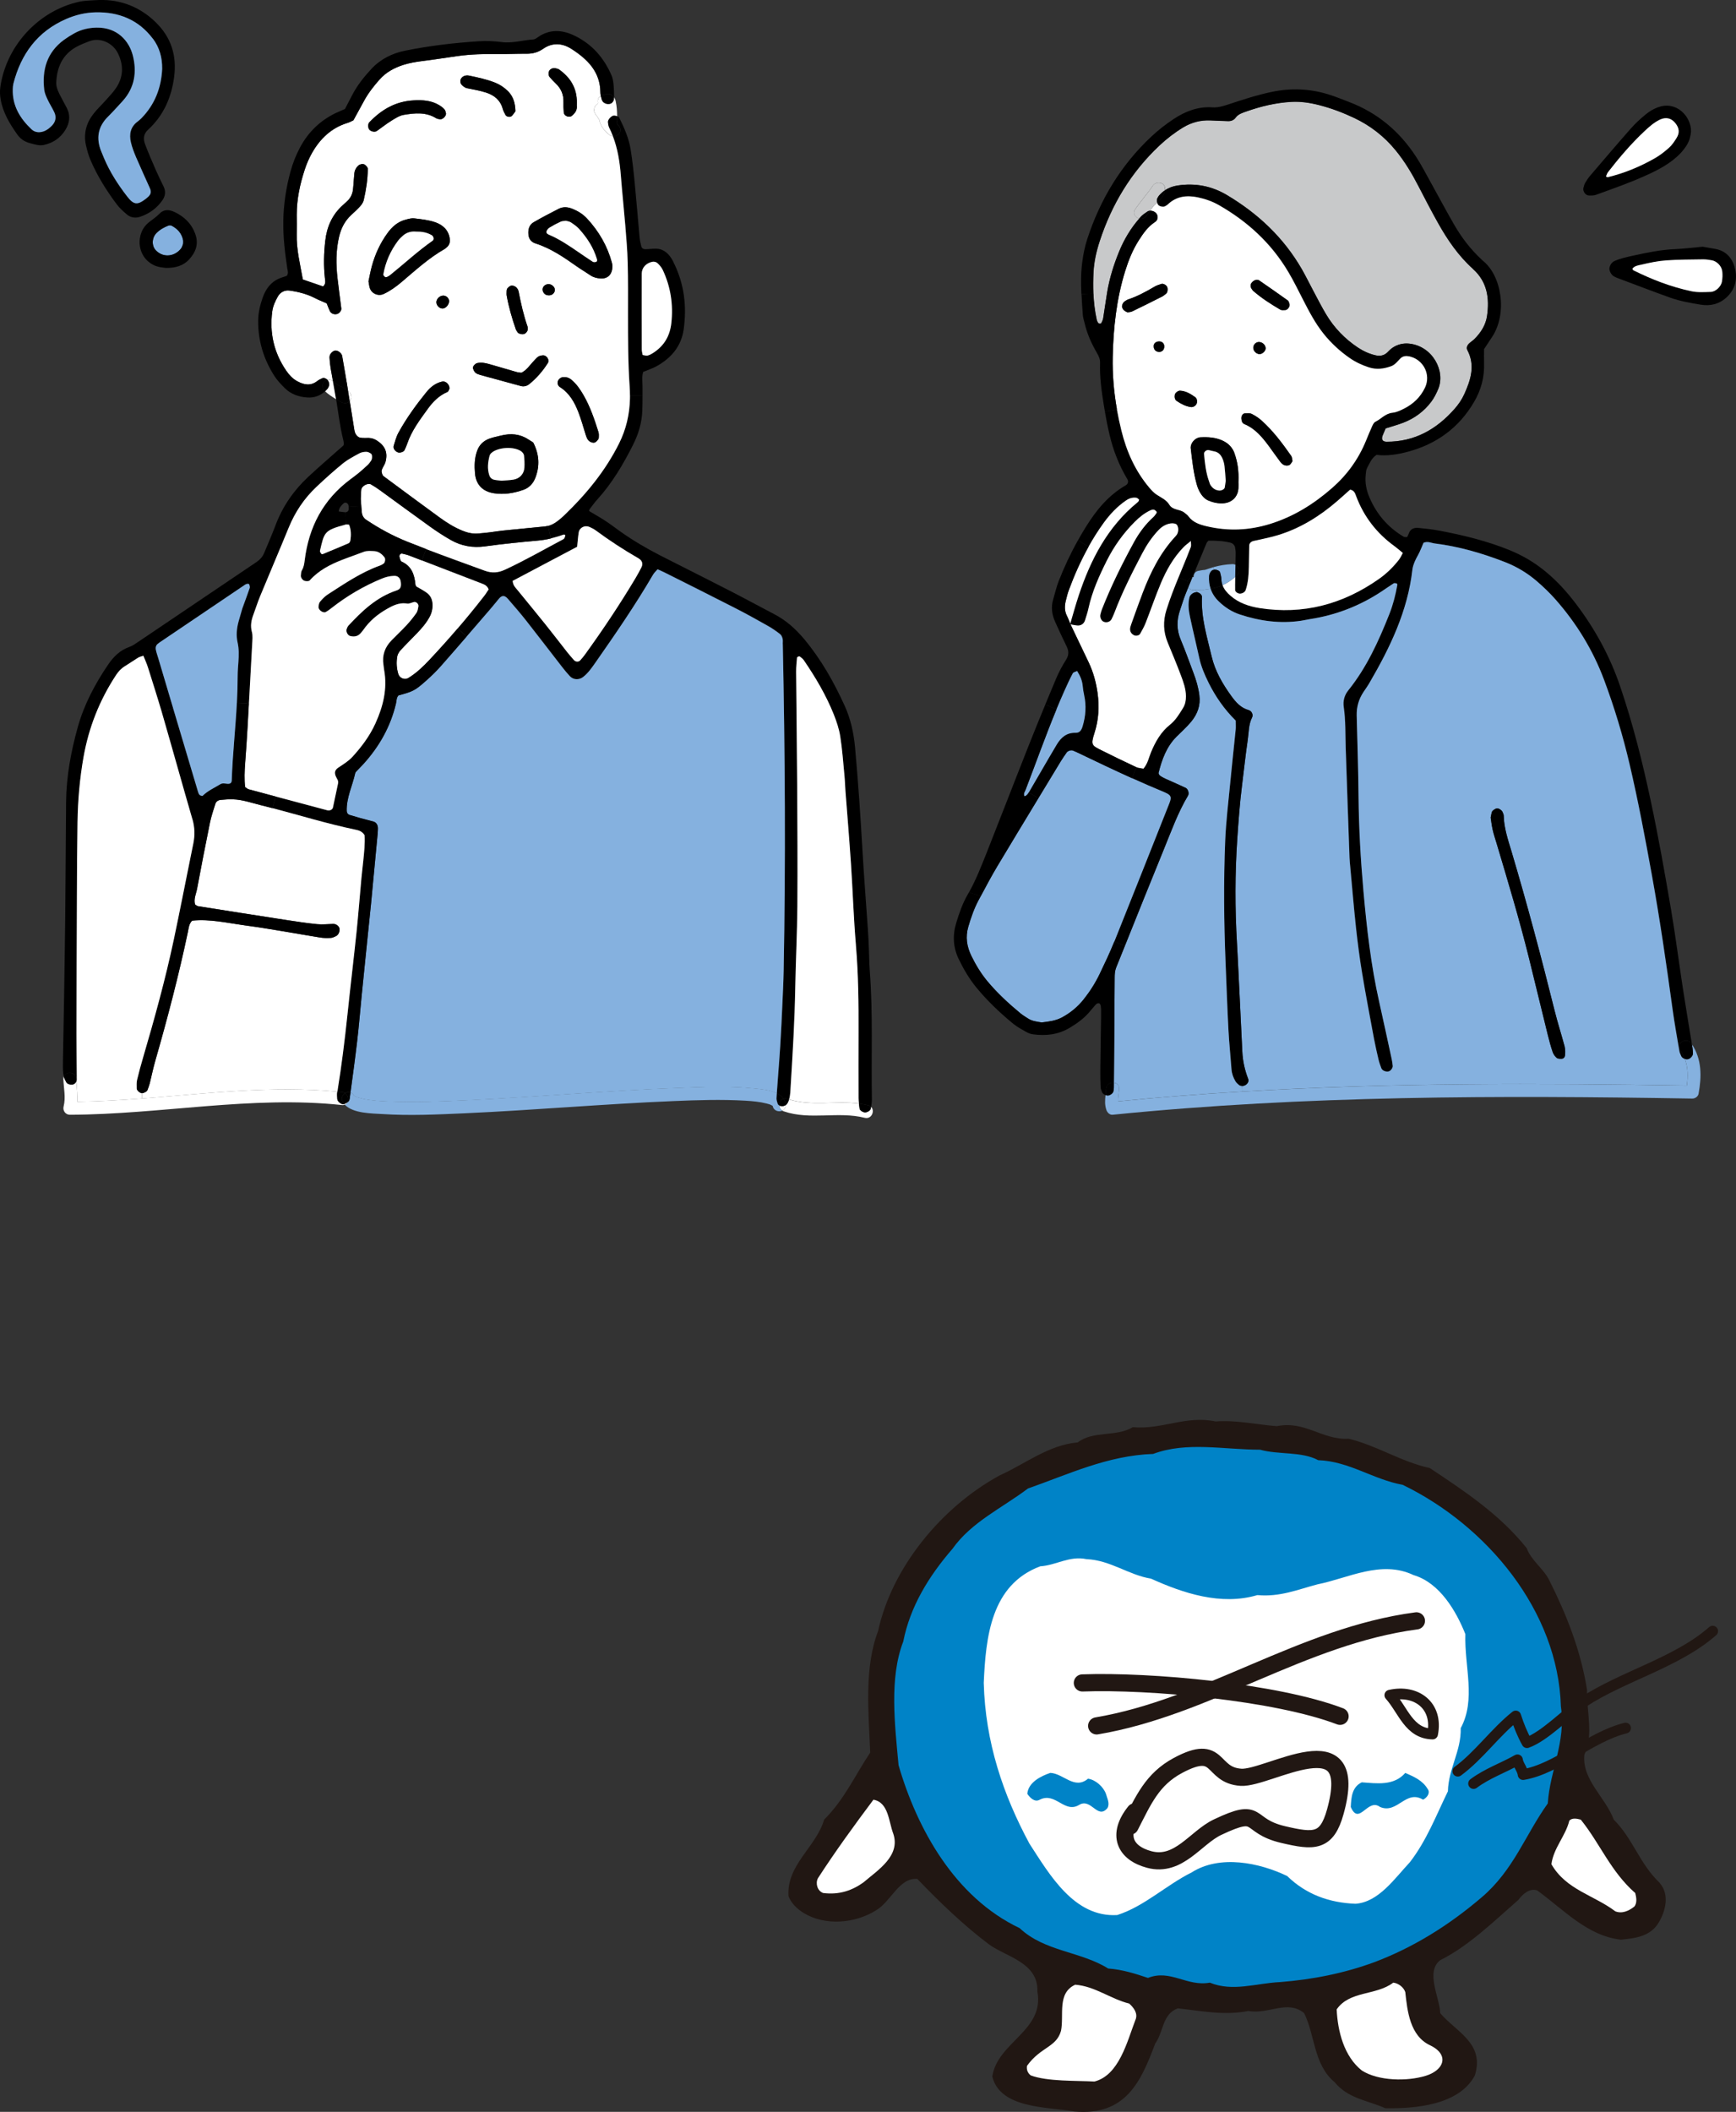 <?xml version="1.0" encoding="UTF-8"?><svg id="uuid-84095ae6-28dc-4594-9047-251f3f447cd5" xmlns="http://www.w3.org/2000/svg" viewBox="0 0 498.72 606.6"><rect x="0" y="0" width="498.72" height="606.6" fill="#333333" stroke="none"/><defs><style>.uuid-c3b17fae-0750-48d9-943a-0abd829d006a{fill:#211713;}.uuid-c3b17fae-0750-48d9-943a-0abd829d006a,.uuid-b2ba5664-d391-46d4-afb7-70ebacc1fc45,.uuid-be0ac0a0-4532-4da6-ade3-36bf9765059b,.uuid-83c3c7be-b89b-4f23-8ecd-dec3d3dbc9a1,.uuid-fa028c69-0cc8-4223-a9f5-9a067a0d5cbe,.uuid-d41acc13-6a42-46eb-8568-db72e3eb2d2b{stroke-width:0px;}.uuid-be0ac0a0-4532-4da6-ade3-36bf9765059b{fill:#0083c7;}.uuid-1474263d-b478-46f3-b348-417ac091e80e{stroke-width:3.08px;}.uuid-1474263d-b478-46f3-b348-417ac091e80e,.uuid-78e595a7-aa35-4c8f-b649-fe3719072f56{fill:none;stroke:#211713;stroke-linecap:round;stroke-linejoin:round;}.uuid-83c3c7be-b89b-4f23-8ecd-dec3d3dbc9a1{fill:#c8c9ca;}.uuid-fa028c69-0cc8-4223-a9f5-9a067a0d5cbe{fill:#fff;}.uuid-d41acc13-6a42-46eb-8568-db72e3eb2d2b{fill:#85b1df;}.uuid-78e595a7-aa35-4c8f-b649-fe3719072f56{stroke-width:4.93px;}</style></defs><g id="uuid-5a18dfe2-603c-4a0c-9ddb-43a679ad27b2"><path class="uuid-83c3c7be-b89b-4f23-8ecd-dec3d3dbc9a1" d="m423.16,77.26c4.14,3.7,4.78,8.46,4.04,13.53-.37,2.56-1.77,4.76-3.62,6.6-.48.48-1.08.83-1.56,1.3-.52.5-.81,1.23-.48,1.85,2.34,4.43.97,8.62-.88,12.7-.69,1.53-1.69,2.97-2.8,4.23-5.17,5.87-11.49,9.46-19.54,9.41-1.09,0-1.51-.6-1.17-1.63.06-.16.12-.32.19-.47.2-.47.4-.94.73-1.72,1.85-.6,3.48-1.04,5.06-1.64,3.24-1.25,5.95-3.24,8.06-6.04.81-1.09,1.41-2.29,1.95-3.55,2.25-5.22-1.59-12.4-8.27-13.12-1.73-.19-3.39.21-4.84,1.2-.56.37-1.03.89-1.51,1.36-.96.92-2.14,1.07-3.33.8-1.83-.42-3.54-1.2-5.1-2.24-3.73-2.49-6.8-5.65-9.1-9.5-1.31-2.18-2.46-4.47-3.66-6.71-1.12-2.1-2.16-4.24-3.34-6.3-5.22-9.05-12.57-15.95-21.5-21.28-4.43-2.64-9.15-3.52-14.2-2.75-1.36.2-2.59.67-3.67,1.41.02-.14.04-.29.05-.43.14-1.98-2.51-2.34-3.47-.94-.7,1.04-1.48,2.03-2.25,3.01t0,0c-.16.15-.27.3-.35.46-.86,1.09-1.71,2.17-2.49,3.32-.83,1.22.06,2.38,1.18,2.65-2.44,2.8-4.34,5.97-5.75,9.41-1.55,3.78-2.78,7.67-3.45,11.7-.42,2.51-.75,5.04-1.16,7.55-.08.48-.33.95-.55,1.4-.04.09-.3.11-.47.1-.14,0-.34-.06-.4-.16-.17-.29-.35-.58-.42-.91-.55-2.5-.85-5.02-.96-7.56-.09-2.04-.06-4.09.04-6.14.16-3.06.84-6.05,1.8-8.97,3.45-10.54,9.02-19.75,17.11-27.38,2.11-1.99,4.38-3.74,6.87-5.25,2.41-1.45,4.98-2.11,7.77-2,1.7.06,3.4.16,5.1.2.87.02,1.64-.25,2.2-1.01.74-1.03,1.95-1.37,3.05-1.76,4.18-1.48,8.47-2.51,12.91-2.76,2.73-.16,5.43.26,8.07.94,3.45.89,6.79,2.16,10.02,3.68,4.68,2.21,8.66,5.33,11.95,9.35,2.59,3.18,4.68,6.67,6.55,10.31,1.79,3.47,3.59,6.95,5.5,10.35,2.75,4.92,5.9,9.56,10.13,13.35Z"/><path class="uuid-d41acc13-6a42-46eb-8568-db72e3eb2d2b" d="m52.61,69.03c.03.16,0,.33,0,.94-.09.23-.23.94-.62,1.44-1.66,2.12-4.83,2.82-7.12.6-1.35-1.3-1.3-3.63.05-5.04.96-1,2.15-1.65,3.41-2.16.28-.11.7-.12.96.01,1.73.9,2.95,2.23,3.32,4.21Z"/><path class="uuid-b2ba5664-d391-46d4-afb7-70ebacc1fc45" d="m498.34,76.82c.95,3.37.11,6.44-2.52,8.77-1.99,1.76-4.5,2.36-7.12,1.94-3-.48-6.01-1.02-8.88-2.03-5.09-1.82-10.13-3.77-15.19-5.66-.31-.12-.62-.26-.92-.42-.83-.43-1.52-1.72-1.33-2.54.19-.87.68-1.57,1.49-1.93,1.71-.75,3.53-1.13,5.35-1.53,3.96-.87,7.92-1.69,12-1.86,2.53-.11,5.06-.44,7.93-.7,1.01.18,2.34.41,3.67.65,3.01.55,4.76,2.54,5.54,5.32Zm-3.67,4.1c.18-.99.2-2.03.1-3.02-.16-1.48-1.54-2.88-2.96-3.13-.83-.14-1.69-.29-2.52-.27-3.57.06-7.14.04-10.69.3-2.36.17-4.71.68-7.02,1.22-.89.2-1.97.3-2.6,1.17.09.16.14.38.27.44,5.33,2.66,10.85,4.79,16.68,6.02,1.79.38,3.72.24,5.58.19,1.35-.04,2.92-1.5,3.18-2.92Z"/><path class="uuid-fa028c69-0cc8-4223-a9f5-9a067a0d5cbe" d="m494.77,77.9c.11.99.08,2.03-.1,3.02-.25,1.42-1.83,2.88-3.18,2.92-1.86.05-3.78.2-5.58-.19-5.82-1.23-11.35-3.36-16.68-6.02-.13-.06-.18-.29-.27-.44.64-.87,1.72-.97,2.6-1.17,2.31-.55,4.66-1.05,7.02-1.22,3.55-.26,7.13-.24,10.69-.3.84-.01,1.69.13,2.52.27,1.41.25,2.8,1.64,2.96,3.13Z"/><path class="uuid-d41acc13-6a42-46eb-8568-db72e3eb2d2b" d="m486.05,299.94c2.87,4.33,2.83,9.28,1.91,14.25-.14.79-1.02,1.38-1.79,1.36-55.54-.92-111.21-.93-166.53,4.65-.85.09-1.54-.64-1.79-1.36-.52-1.5-.41-2.85-.25-4.29.25.09.51.14.76.12.61-.05,1.43-.7,1.5-1.19.05-.33.14-.67.14-1,0-.5,0-1,.01-1.49.84.09,1.57.69,1.49,1.78-.08,1.22-.37,2.39-.32,3.58,11.9-1.18,23.82-2.1,35.75-2.81,42.49-2.54,85.12-2.41,127.67-1.72.37-2.65.33-5.22-.56-7.64.24.07.48.11.71.09.78-.06,1.63-.96,1.6-1.7-.02-.51-.04-1.02-.12-1.52-.06-.37-.12-.73-.18-1.1Z"/><path class="uuid-b2ba5664-d391-46d4-afb7-70ebacc1fc45" d="m486.34,302.56c.03.74-.82,1.64-1.6,1.7-.23.02-.48-.02-.71-.09-.32-.87-.76-1.72-1.33-2.56-1.36-1.98,1.87-3.85,3.21-1.88.05.07.09.14.14.21.06.37.12.73.18,1.1.08.5.09,1.01.12,1.52Z"/><path class="uuid-b2ba5664-d391-46d4-afb7-70ebacc1fc45" d="m486.05,299.94c-.04-.07-.09-.14-.14-.21-1.35-1.97-4.57-.11-3.21,1.88.57.83,1.01,1.69,1.33,2.56-.45-.14-.86-.43-1-.78-.19-.46-.45-.92-.53-1.41-.68-4.03-1.41-8.04-1.97-12.08-1.78-12.96-3.65-25.91-5.99-38.79-1.92-10.54-3.9-21.05-6.33-31.48-1.94-8.29-4.39-16.42-7.37-24.38-3.19-8.52-7.89-16.19-13.9-23.02-1.67-1.91-3.54-3.68-5.46-5.34-2.72-2.33-5.77-4.15-9.14-5.46-6.51-2.53-13.17-4.47-20.13-5.33-.99-.12-1.94-.71-3.22-.2-.32.75-.68,1.68-1.1,2.58-.43.92-.99,1.79-1.38,2.72-.32.77-.63,1.59-.72,2.41-1.35,11.94-6.44,22.45-12.39,32.63-.51.88-1.12,1.71-1.68,2.56-1.35,2.03-1.99,4.27-1.93,6.72.19,7.82.45,15.64.53,23.46.09,9.02.61,18.03,1.41,27,.95,10.67,2.15,21.31,4.52,31.79,1.23,5.46,2.4,10.95,3.59,16.43.14.66.25,1.33.3,2,.04.47-.5,1.36-1.15,1.54-.75.21-1.87-.21-2.13-.92-.29-.8-.6-1.6-.79-2.43-.47-1.99-.92-3.97-1.3-5.97-1.18-6.35-2.4-12.69-3.45-19.06-.73-4.35-1.28-8.75-1.76-13.13-.62-5.75-1.09-11.51-1.63-17.27-.07-.84-.17-1.69-.2-2.54-.38-10.54-.76-21.08-1.1-31.61-.12-3.91.01-7.83-.56-11.72-.26-1.77.2-3.44,1.3-4.79,5.3-6.58,8.72-14.14,11.8-21.91,1.07-2.7,1.78-5.48,2.28-8.34.02-.14-.07-.42-.16-.45-.28-.07-.66-.18-.86-.05-1.15.72-2.25,1.51-3.38,2.26-6.32,4.21-13.23,6.88-20.73,8.03-.84.12-1.67.33-2.51.46-6.01.89-11.87.09-17.58-1.8-2.26-.74-4.27-2.03-6.03-3.72-1.15-1.1-1.94-2.33-2.38-3.68,1.19-.21,2.33-.53,3.41-1.02.43,1.2,1.28,2.16,2.29,3.05,2.39,2.08,5.33,3.06,8.34,3.54,12.55,1.97,23.93-1.09,34.25-8.33,2.24-1.57,4.19-3.48,5.86-5.64.4-.51.65-1.15,1.04-1.85-.88-.72-1.63-1.4-2.45-1.99-5.09-3.7-8.78-8.47-10.98-14.37-.3-.8-.53-1.61-1.71-1.83-1.18,1.05-2.43,2.19-3.71,3.29-5.07,4.39-10.67,7.86-17.12,9.81-2.26.69-4.61,1.11-6.93,1.65-.73.17-1.22.65-1.23,1.37-.05,2.03-.06,4.08-.11,6.12-.04,2.21-.19,4.42-.89,6.54-.19.58-.79,1.02-1.55,1.09-.66.07-1.5-.5-1.5-1.06-.01-1.01,0-2.03.02-3.05,0-.24,0-.48.01-.71.17-.16.35-.32.52-.48.92-.89.56-2.43-.45-2.98.02-1.15.05-2.31.06-3.47,0-.51-.11-1.01-.17-1.52-.09-.62-.68-1.22-1.32-1.38-2.16-.53-4.34-.61-6.35-.58-.31.38-.45.49-.51.64-1.36,3.29-2.72,6.57-4.07,9.86-.71.11-1.16.58-1.35,1.15l-2.65-1.07c.42-1.02.84-2.05,1.27-3.08.78-1.89,1.56-3.76,2.27-5.67.16-.42.02-.96.02-1.74-.86.72-1.56,1.2-2.13,1.8-2.88,2.97-4.89,6.53-6.48,10.3-1.59,3.75-2.89,7.61-4.37,11.4-.43,1.09-1.02,2.13-1.59,3.15-.3.55-1.27.71-1.81.41-.64-.35-1.05-.9-1.09-1.59-.03-.48.14-1,.3-1.47,1.09-3.03,2.16-6.08,3.31-9.09,2.26-5.91,5.04-11.51,9.4-16.21.23-.24.46-.52.59-.83.33-.81.35-1.64-.09-2.43-.23-.42-1.14-.6-1.87-.48-1.41.22-2.52.92-3.49,1.94-1.89,1.98-3.39,4.24-4.66,6.66-2.92,5.57-5.76,11.17-7.99,17.06-.24.63-.53,1.25-.83,1.85-.37.74-1.37,1.07-2.19.76-.73-.27-1.23-1.28-1.02-2.09.13-.49.25-.99.43-1.45,2.61-6.65,5.77-13.04,9.19-19.3,1.47-2.69,3.29-5.15,5.58-7.24.36-.32.65-.74.92-1.15.08-.11.06-.4-.02-.48-.22-.22-.49-.48-.78-.52-.3-.06-.67.06-.96.2-1.71.81-3.15,1.97-4.49,3.31-3.27,3.28-5.94,6.99-8.01,11.12-2.21,4.41-4.23,8.89-5.28,13.75-.25,1.16-.63,2.29-.99,3.42-.33,1.05-1.26,1.61-2.34,1.46-.63-.09-1.25-.19-1.85-.32-.01-.03-.02-.07-.04-.1,0-.02-.02-.04-.02-.06.81-2.72,1.54-5.46,2.44-8.14,3.42-10.28,8.26-19.69,16.86-26.71.12-.11.26-.22.34-.36.07-.15.17-.42.11-.48-.22-.21-.5-.46-.77-.5-1.04-.13-1.99.14-2.88.74-2.56,1.74-4.65,3.95-6.45,6.43-1.61,2.23-3.08,4.54-4.4,6.92l-3.01-1.91c.7-1.27,1.44-2.51,2.2-3.74,2.99-4.83,6.49-9.14,11.51-12.03.66-.38.84-1.1.45-1.76-2.38-3.97-4.04-8.24-5.1-12.73-.53-2.21-.97-4.46-1.36-6.71l3.47-.58c.36,2.05.8,4.08,1.3,6.1,1.49,6.01,3.98,11.56,8,16.34.65.77,1.36,1.54,2.2,2.07,1.29.83,2.73,1.47,3.55,2.82,1.02,1.68,3.11,1.23,4.39,2.33.38.33.82.62,1.12,1.02,1.3,1.79,3.31,2.4,5.26,2.86,6.07,1.43,12.06,1.2,18.09-.65,6.82-2.1,12.65-5.74,17.94-10.38,4.29-3.76,7.54-8.27,9.71-13.57.58-1.41,1.15-2.83,1.79-4.22.2-.45.5-1,.9-1.2,1.65-.81,2.86-2.38,4.88-2.59,1.15-.12,2.28-.66,3.34-1.18,2.65-1.33,4.72-3.3,6.02-6.01,1.81-3.76-.45-8.19-4.62-9.03-.85-.17-1.72-.06-2.38.58-.84.82-1.52,1.83-2.7,2.26-2.13.76-4.2,1.05-6.46.3-1.96-.66-3.79-1.51-5.46-2.67-2.8-1.95-5.29-4.24-7.44-6.92-2.48-3.08-4.26-6.54-6.04-10.02-1.32-2.57-2.59-5.17-4.06-7.65-4.86-8.25-11.65-14.52-19.93-19.27-1.95-1.12-4.03-1.84-6.18-2.29-3.11-.65-6.09-.33-8.55,2.02-.24.23-.55.38-.84.56-.43.26-1.5.06-1.89-.35-.16-.17-.29-.43-.36-.71,1.05-.98,1.92-1.91,2.16-3.47,1.08-.74,2.31-1.2,3.67-1.41,5.05-.76,9.76.11,14.2,2.75,8.93,5.32,16.28,12.23,21.5,21.28,1.18,2.06,2.22,4.2,3.34,6.3,1.2,2.24,2.35,4.53,3.66,6.71,2.3,3.85,5.37,7.01,9.1,9.5,1.56,1.04,3.27,1.82,5.1,2.24,1.19.27,2.37.12,3.33-.8.48-.47.96-.99,1.51-1.36,1.46-.99,3.11-1.38,4.84-1.2,6.67.72,10.51,7.9,8.27,13.12-.55,1.27-1.14,2.47-1.95,3.55-2.1,2.8-4.82,4.79-8.06,6.04-1.58.61-3.21,1.05-5.06,1.64-.33.78-.53,1.25-.73,1.72-.06.15-.13.31-.19.47-.34,1.03.09,1.62,1.17,1.63,8.05.05,14.37-3.54,19.54-9.41,1.12-1.26,2.11-2.7,2.8-4.23,1.85-4.09,3.22-8.27.88-12.7-.33-.62-.04-1.35.48-1.85.48-.47,1.08-.82,1.56-1.3,1.85-1.84,3.25-4.04,3.62-6.6.74-5.07.1-9.83-4.04-13.53-4.23-3.79-7.39-8.43-10.13-13.35-1.91-3.41-3.7-6.88-5.5-10.35-1.87-3.64-3.96-7.13-6.55-10.31-3.28-4.02-7.27-7.13-11.95-9.35-3.23-1.53-6.56-2.79-10.02-3.68-2.64-.68-5.34-1.1-8.07-.94-4.43.25-8.73,1.28-12.91,2.76-1.1.39-2.3.73-3.05,1.76-.55.76-1.32,1.04-2.2,1.01-1.7-.04-3.4-.14-5.1-.2-2.79-.11-5.36.55-7.77,2-2.49,1.51-4.76,3.26-6.87,5.25-8.1,7.63-13.66,16.84-17.11,27.38-.96,2.92-1.65,5.91-1.8,8.97-.11,2.05-.13,4.1-.04,6.14l-3.42.14c-.15-3.11-.16-6.22.27-9.33.29-2.18.73-4.37,1.41-6.46,3.7-11.36,9.7-21.32,18.47-29.51,1.98-1.85,4.14-3.54,6.41-5.03,3.31-2.18,6.93-3.59,11.03-3.32,1.56.11,2.99-.3,4.47-.79,4.19-1.38,8.36-2.76,12.71-3.66,5.48-1.14,10.81-.91,16.1.7,2.1.64,4.15,1.49,6.21,2.28,8.05,3.1,14.32,8.4,19.01,15.57,1.58,2.41,2.9,4.99,4.3,7.51,2.23,4.01,4.38,8.07,6.67,12.04,2.13,3.7,4.7,7.08,7.85,10,.12.12.22.26.36.36,5.48,4.27,7.2,15.23,2.69,21.99-.76,1.13-1.5,2.26-2.28,3.44,0,1.3-.04,2.66,0,3.99.16,4.03-.87,7.78-2.88,11.21-4.34,7.41-10.77,12.08-19.04,14.29-2.97.79-5.97,1.28-8.95.89-1.51.96-2,2.46-2.73,3.76-.3.56-.33,1.3-.4,1.97-.24,2.24.17,4.37,1.06,6.46,2.07,4.85,5.32,8.65,9.86,11.33.25.15.65.07.98.1.14-.3.33-.6.43-.91.43-1.38,1.48-1.85,2.76-1.73,2.03.19,4.06.42,6.07.79,6.84,1.3,13.58,2.93,20.08,5.56,3.83,1.55,7.3,3.6,10.46,6.22,3.3,2.72,6.15,5.87,8.72,9.27,5.48,7.23,9.76,15.08,12.69,23.71,3.68,10.81,6.43,21.83,8.8,32.97,2.2,10.31,4.03,20.69,5.8,31.07,1.28,7.54,2.25,15.13,3.41,22.69.82,5.34,1.72,10.67,2.59,16.01Z"/><path class="uuid-b2ba5664-d391-46d4-afb7-70ebacc1fc45" d="m476.37,30.8c5.22-1.92,9.46,2.64,9.43,6.92-.11,1.33-.42,2.61-1.14,3.82-1.06,1.78-2.48,3.21-4.09,4.46-2.02,1.57-4.25,2.79-6.55,3.86-5.06,2.38-10.33,4.21-15.58,6.12-.6.22-1.32.19-1.99.18-.97-.02-1.82-1.26-1.56-2.2.14-.48.25-1,.5-1.43.43-.73.9-1.44,1.45-2.08,3.85-4.5,7.69-9.02,11.61-13.47,1.34-1.52,2.85-2.92,4.42-4.19,1.02-.84,2.24-1.54,3.49-2Zm5.28,8.84c.93-1.49.78-2.81-.3-4.22-1.18-1.54-2.78-1.87-4.48-1.05-1.71.82-3.09,2.06-4.44,3.33-3.83,3.59-7.22,7.59-10.44,11.72-.28.37-.4.85-.61,1.28.22.09.4.22.54.19,4.78-1.16,9.28-3.03,13.54-5.46,1.45-.83,2.8-1.89,4.05-3.01.86-.78,1.53-1.79,2.15-2.78Z"/><path class="uuid-d41acc13-6a42-46eb-8568-db72e3eb2d2b" d="m484.03,304.17c.9,2.43.94,4.99.56,7.64-42.56-.69-85.19-.82-127.67,1.72l-.1-1.6c.33,0,.66-.09.97-.27.64-.37,1.04-1.11.81-1.7-.99-2.55-1.58-5.18-1.71-7.92-.38-8.32-.81-16.64-1.21-24.96-.1-2.03-.19-4.08-.32-6.11-.59-10.02-.59-20.04.09-30.07.35-5.09.71-10.17,1.35-15.23.56-4.38,1-8.78,1.65-13.14.32-2.16.22-4.42,1.26-6.48.38-.74-.12-1.84-.97-2.08-2.29-.63-3.71-2.26-5.02-4.07-2.51-3.47-4.66-7.16-5.64-11.34-1.31-5.6-3.06-11.15-2.78-17.03.04-.76-.68-1.2-1.28-1.42-.09-.04-.2-.05-.31-.05v-.6c.54,0,1.07-.02,1.59-.06.3.05.61.02.89-.07.55-.06,1.07-.13,1.59-.23.45,1.35,1.23,2.58,2.38,3.68,1.76,1.69,3.76,2.98,6.03,3.72,5.71,1.89,11.57,2.7,17.58,1.8.84-.12,1.67-.33,2.51-.46,7.5-1.15,14.41-3.83,20.73-8.03,1.13-.75,2.23-1.54,3.38-2.26.2-.13.58-.02.86.05.09.02.19.3.16.45-.5,2.85-1.21,5.63-2.28,8.34-3.08,7.77-6.51,15.33-11.8,21.91-1.1,1.35-1.56,3.03-1.3,4.79.57,3.89.43,7.81.56,11.72.34,10.54.73,21.08,1.1,31.61.03.85.13,1.7.2,2.54.54,5.76,1.01,11.52,1.63,17.27.48,4.39,1.04,8.78,1.76,13.13,1.05,6.37,2.28,12.71,3.45,19.06.38,2,.84,3.99,1.3,5.97.2.82.5,1.63.79,2.43.26.71,1.38,1.14,2.13.92.66-.18,1.19-1.07,1.15-1.54-.06-.68-.16-1.35-.3-2-1.19-5.48-2.36-10.97-3.59-16.43-2.36-10.48-3.57-21.12-4.52-31.79-.8-8.97-1.32-17.98-1.41-27-.07-7.82-.34-15.64-.53-23.46-.06-2.44.58-4.68,1.93-6.72.56-.85,1.17-1.68,1.68-2.56,5.94-10.18,11.04-20.69,12.39-32.63.09-.82.4-1.64.72-2.41.4-.93.95-1.8,1.38-2.72.42-.9.78-1.83,1.1-2.58,1.28-.51,2.23.08,3.22.2,6.95.86,13.61,2.8,20.13,5.33,3.37,1.32,6.42,3.13,9.14,5.46,1.93,1.66,3.79,3.43,5.46,5.34,6.01,6.83,10.71,14.5,13.9,23.02,2.98,7.96,5.43,16.09,7.37,24.38,2.44,10.43,4.42,20.94,6.33,31.48,2.34,12.88,4.21,25.83,5.99,38.79.55,4.04,1.29,8.05,1.97,12.08.09.48.34.95.53,1.41.14.34.55.63,1,.78Zm-34.42-1.04c.07-.82.09-1.71-.12-2.49-.92-3.44-2.02-6.83-2.88-10.29-3.81-15.31-7.87-30.57-12.37-45.69-1.02-3.42-2.19-6.79-2.27-10.41,0-.32-.2-.64-.31-.96-.16-.5-1.07-1.13-1.59-1.09-.55.04-1.43.69-1.54,1.15-.07.33-.13.66-.3,1.48.14.87.29,2.22.58,3.54.3,1.32.74,2.61,1.13,3.91,3.25,10.9,6.53,21.78,9.27,32.82,1.84,7.41,3.62,14.84,5.45,22.25.4,1.64.86,3.29,1.4,4.89.21.61.65,1.21,1.14,1.63.32.27.93.27,1.4.26.59-.01.95-.52.99-.99Z"/><path class="uuid-fa028c69-0cc8-4223-a9f5-9a067a0d5cbe" d="m481.34,35.42c1.09,1.41,1.23,2.74.3,4.22-.62.99-1.29,2.01-2.15,2.78-1.25,1.12-2.6,2.18-4.05,3.01-4.26,2.43-8.76,4.3-13.54,5.46-.14.03-.32-.11-.54-.19.2-.43.33-.92.61-1.28,3.22-4.14,6.61-8.13,10.44-11.72,1.35-1.27,2.73-2.51,4.44-3.33,1.7-.81,3.3-.48,4.48,1.05Z"/><path class="uuid-b2ba5664-d391-46d4-afb7-70ebacc1fc45" d="m449.49,300.64c.21.79.19,1.67.12,2.49-.04.47-.4.98-.99.99-.47,0-1.08,0-1.4-.26-.49-.42-.93-1.02-1.14-1.63-.55-1.61-1-3.25-1.4-4.89-1.84-7.41-3.62-14.84-5.45-22.25-2.74-11.04-6.02-21.93-9.27-32.82-.39-1.3-.83-2.59-1.13-3.91-.3-1.31-.45-2.66-.58-3.54.17-.81.22-1.15.3-1.48.11-.47.99-1.11,1.54-1.15.52-.04,1.43.6,1.59,1.09.11.32.3.63.31.96.08,3.62,1.25,7,2.27,10.41,4.5,15.13,8.55,30.38,12.37,45.69.86,3.46,1.96,6.85,2.88,10.29Z"/><path class="uuid-fa028c69-0cc8-4223-a9f5-9a067a0d5cbe" d="m404.74,102.34c4.17.84,6.43,5.27,4.62,9.03-1.3,2.71-3.37,4.68-6.02,6.01-1.05.53-2.19,1.07-3.34,1.18-2.02.22-3.23,1.78-4.88,2.59-.4.19-.69.74-.9,1.2-.63,1.39-1.21,2.8-1.79,4.22-2.16,5.29-5.42,9.81-9.71,13.57-5.29,4.64-11.12,8.28-17.94,10.38-6.03,1.85-12.03,2.08-18.09.65-1.95-.46-3.96-1.07-5.26-2.86-.29-.4-.73-.69-1.12-1.02-1.28-1.1-3.37-.65-4.39-2.33-.82-1.35-2.26-2-3.55-2.82-.84-.53-1.56-1.3-2.2-2.07-4.03-4.78-6.51-10.33-8-16.34-.5-2.02-.94-4.06-1.3-6.1-.88-4.98-1.32-10.03-1.21-15.11.18-8.34,1.07-16.62,3.57-24.63.97-3.09,2.16-6.09,3.91-8.83,1.28-2.02,2.62-3.95,4.68-5.29.8-.52.93-1.51.5-2.25-.37-.64-1.22-1.04-1.96-.98.39-.51.79-1.02,1.18-1.53,0,0,0,0,0,0,.3-.29.6-.55.88-.81.07.28.2.53.36.71.38.42,1.46.61,1.89.35.29-.17.61-.33.84-.56,2.46-2.34,5.43-2.66,8.55-2.02,2.16.45,4.24,1.17,6.18,2.29,8.27,4.74,15.07,11.02,19.93,19.27,1.47,2.48,2.74,5.08,4.06,7.65,1.78,3.48,3.57,6.95,6.04,10.02,2.15,2.67,4.64,4.97,7.44,6.92,1.67,1.17,3.5,2.02,5.46,2.67,2.26.75,4.34.46,6.46-.3,1.18-.43,1.86-1.43,2.7-2.26.66-.65,1.53-.76,2.38-.58Zm-33.43,30.13c-.13-.55-.11-1.12-.37-1.5-2.52-3.59-5.14-7.11-8.41-10.07-.86-.78-1.87-1.45-2.91-1.99-.54-.27-1.3-.18-1.95-.17-.59.01-.91.52-1.02.99-.09.44,0,.97.16,1.41.1.28.4.58.69.69,3.1,1.29,5.12,3.75,7.04,6.34,1.1,1.49,2.15,3.01,3.27,4.5.29.38.7.78,1.14.94.43.16,1.05.17,1.45-.02.38-.19.6-.73.9-1.12Zm-2.05-43.41c.56-.02,1.26-.85,1.23-1.55-.13-.32-.19-.96-.53-1.2-2.71-1.96-5.47-3.86-8.22-5.76-.6-.42-1.58-.07-2.18.7-.4.5-.34,1.33.11,1.85.11.13.17.3.3.41,2.41,2.1,5.09,3.82,7.83,5.43.38.22.97.14,1.47.12Zm-7.18,12.63c.84-.17,1.58-1.04,1.51-1.75-.09-.99-1.09-1.79-2.1-1.68-.83.09-1.48.87-1.44,1.73.04.97,1.14,1.89,2.04,1.7Zm-6.3,36.71c.13-3.25-.27-5.76-1.14-8.19-.6-1.66-1.72-2.85-3.37-3.62-2.09-.97-4.25-1.09-6.48-.97-1.45.08-2.89,1.7-2.72,3.18.42,3.55.79,7.1,1.78,10.55.27.96.73,1.92,1.3,2.74.47.67,1.15,1.33,1.89,1.64,1.4.6,2.9.95,4.46.83,2.42-.2,4.1-1.86,4.26-4.28.06-.84,0-1.7,0-1.88Zm-12.03-22.41c.27-.56.12-1.53-.31-1.84-1.35-.98-2.75-1.84-4.43-1.92-.55-.05-1.43.65-1.51,1.16-.12.7-.02,1.42.55,1.79,1.25.83,2.56,1.54,4.09,1.75.59.08,1.32-.31,1.61-.94Zm-8.7-31.69c.38-.3.5-1.36.24-1.9-.27-.56-1.14-1.01-1.67-.83-.64.22-1.3.4-1.87.74-2.47,1.46-4.99,2.82-7.73,3.74-.32.11-.58.33-.87.5-.51.28-.94,1.22-.77,1.74.23.68.73,1.12,1.53,1.43.35-.06.88-.05,1.31-.25,2.89-1.39,5.76-2.82,8.62-4.27.44-.22.82-.58,1.22-.89Zm-.61,15.58c.18-.91-.32-1.68-1.17-1.79-.93-.12-1.75.39-1.82,1.14-.09.96.37,1.66,1.2,1.81.92.17,1.62-.28,1.79-1.16Z"/><path class="uuid-fa028c69-0cc8-4223-a9f5-9a067a0d5cbe" d="m402.99,158.84c-.39.7-.65,1.33-1.04,1.85-1.67,2.16-3.62,4.08-5.86,5.64-10.32,7.24-21.7,10.3-34.25,8.33-3.01-.48-5.95-1.45-8.34-3.54-1.01-.88-1.85-1.84-2.29-3.05,1.26-.56,2.47-1.33,3.65-2.38,0,.24,0,.48-.01.71-.02,1.02-.04,2.03-.02,3.05,0,.56.84,1.13,1.5,1.06.76-.07,1.36-.51,1.55-1.09.7-2.13.85-4.33.89-6.54.04-2.04.06-4.08.11-6.12.01-.72.5-1.2,1.23-1.37,2.31-.54,4.66-.96,6.93-1.65,6.45-1.95,12.05-5.43,17.12-9.81,1.28-1.1,2.53-2.25,3.71-3.29,1.17.22,1.41,1.03,1.71,1.83,2.2,5.9,5.89,10.67,10.98,14.37.82.6,1.57,1.27,2.45,1.99Z"/><path class="uuid-b2ba5664-d391-46d4-afb7-70ebacc1fc45" d="m370.94,130.96c.26.38.24.96.37,1.5-.3.39-.51.93-.9,1.12-.4.2-1.02.18-1.45.02-.44-.16-.85-.55-1.14-.94-1.12-1.48-2.18-3.01-3.27-4.5-1.92-2.59-3.94-5.05-7.04-6.34-.29-.12-.59-.42-.69-.69-.16-.44-.25-.97-.16-1.41.11-.47.43-.97,1.02-.99.65-.01,1.41-.11,1.95.17,1.04.53,2.05,1.2,2.91,1.99,3.27,2.96,5.89,6.48,8.41,10.07Z"/><path class="uuid-b2ba5664-d391-46d4-afb7-70ebacc1fc45" d="m370.49,87.5c.03.7-.67,1.53-1.23,1.55-.5.02-1.09.1-1.47-.12-2.75-1.61-5.43-3.32-7.83-5.43-.12-.11-.19-.28-.3-.41-.45-.52-.51-1.35-.11-1.85.61-.78,1.58-1.12,2.18-.7,2.75,1.9,5.51,3.8,8.22,5.76.34.25.4.89.53,1.2Z"/><path class="uuid-b2ba5664-d391-46d4-afb7-70ebacc1fc45" d="m363.59,99.93c.07.71-.67,1.58-1.51,1.75-.9.19-2-.73-2.04-1.7-.04-.86.61-1.64,1.44-1.73,1.01-.11,2.01.69,2.1,1.68Z"/><path class="uuid-b2ba5664-d391-46d4-afb7-70ebacc1fc45" d="m358.74,203.98c.85.24,1.35,1.33.97,2.08-1.04,2.05-.94,4.31-1.26,6.48-.65,4.37-1.09,8.76-1.65,13.14-.64,5.06-1,10.14-1.35,15.23-.68,10.03-.68,20.05-.09,30.07.12,2.03.22,4.07.32,6.11.4,8.32.82,16.64,1.21,24.96.13,2.74.71,5.37,1.71,7.92.23.59-.17,1.33-.81,1.7-.3.17-.64.27-.97.27-.35,0-.68-.11-.93-.33-.37-.32-.77-.67-1-1.09-.6-1.04-1-2.15-1.1-3.37-.28-3.73-.68-7.44-.87-11.18-.34-6.45-.57-12.91-.83-19.36-.48-11.73-.59-23.46-.11-35.18.22-5.43.89-10.84,1.41-16.25.5-5.24,1.09-10.48,1.61-15.72.07-.67,0-1.35,0-2.48-3.27-3.24-5.78-6.85-7.77-10.83-1.14-2.28-2.15-4.61-2.69-7.13-.87-3.98-1.84-7.94-2.69-11.92-.4-1.83-.6-3.71-.14-5.56.11-.43.52-.89.92-1.13.29-.19.72-.34,1.08-.34.11,0,.22.01.31.05.6.22,1.31.66,1.28,1.42-.29,5.88,1.46,11.42,2.78,17.03.98,4.18,3.13,7.86,5.64,11.34,1.31,1.81,2.73,3.44,5.02,4.07Z"/><path class="uuid-d41acc13-6a42-46eb-8568-db72e3eb2d2b" d="m356.82,311.93l.1,1.6c-11.93.71-23.85,1.63-35.75,2.81-.04-1.18.24-2.36.32-3.58.07-1.09-.66-1.69-1.49-1.78.09-10.05.17-20.09.22-30.14,0-1.03.05-1.98.45-2.97.83-2.06,1.66-4.12,2.49-6.18,3.73-9.29,7.44-18.59,11.24-27.86,2.12-5.17,4-10.47,6.9-15.3.38-.63.02-1.9-.68-2.23-1.84-.87-3.71-1.66-5.56-2.5-.61-.28-1.22-.58-1.76-.96-.24-.17-.52-.61-.47-.84.96-3.83,2.26-7.49,5.14-10.38,1.43-1.45,2.98-2.8,4.27-4.37,1.77-2.16,2.7-4.67,2.31-7.55-.29-2.21-.9-4.32-1.69-6.39-1.22-3.18-2.33-6.39-3.65-9.52-1.19-2.82-1.21-5.59-.24-8.44.55-1.61,1.02-3.24,1.66-4.82.25-.62.5-1.23.75-1.85.29.47.79.81,1.51.81.27,0,.55,0,.81-.01v.6c-.35,0-.78.15-1.07.34-.4.24-.81.69-.92,1.13-.45,1.85-.25,3.73.14,5.56.85,3.98,1.82,7.94,2.69,11.92.55,2.52,1.56,4.84,2.69,7.13,1.99,3.98,4.5,7.59,7.77,10.83,0,1.13.06,1.81,0,2.48-.53,5.24-1.11,10.48-1.61,15.72-.52,5.42-1.18,10.82-1.41,16.25-.48,11.72-.37,23.45.11,35.18.26,6.45.49,12.91.83,19.36.2,3.73.6,7.45.87,11.18.09,1.22.5,2.33,1.1,3.37.24.42.63.77,1,1.09.25.22.58.33.93.33Z"/><path class="uuid-b2ba5664-d391-46d4-afb7-70ebacc1fc45" d="m354.64,130.21c.87,2.43,1.27,4.94,1.14,8.19,0,.18.05,1.04,0,1.88-.16,2.42-1.84,4.08-4.26,4.28-1.56.12-3.06-.22-4.46-.83-.74-.32-1.43-.97-1.89-1.64-.58-.82-1.03-1.78-1.3-2.74-.99-3.45-1.36-7-1.78-10.55-.17-1.48,1.27-3.1,2.72-3.18,2.22-.12,4.38,0,6.48.97,1.64.78,2.77,1.96,3.37,3.62Zm-2.78,9.77c.11-.66.2-1.34.29-1.94-.12-1.43-.19-2.79-.35-4.14-.07-.66-.25-1.34-.49-1.96-.46-1.15-1.18-2.06-2.51-2.28-.5-.09-.99-.25-1.49-.35-.69-.14-1.45.46-1.38,1.12.24,2.7.53,5.4,1.48,7.98.12.32.19.67.38.95.58.89,1.37,1.47,2.48,1.56.69.06,1.53-.38,1.61-.92Z"/><path class="uuid-b2ba5664-d391-46d4-afb7-70ebacc1fc45" d="m354.92,162.25c1.02.55,1.38,2.08.45,2.98-.17.17-.35.33-.52.48.02-1.15.05-2.31.07-3.46Z"/><path class="uuid-d41acc13-6a42-46eb-8568-db72e3eb2d2b" d="m354.92,162.25c-.02,1.15-.04,2.31-.07,3.46-1.18,1.04-2.39,1.82-3.65,2.38-.19-.52-.31-1.09-.32-1.72-.02-.66-.22-1.33-.38-1.99-.11-.46-1.05-.83-1.74-.77l-.18-.71c1.81-.48,3.6-.8,5.48-.86.32-.01.61.06.86.2Z"/><path class="uuid-fa028c69-0cc8-4223-a9f5-9a067a0d5cbe" d="m352.14,138.04c-.09.6-.18,1.28-.29,1.94-.08.54-.92.97-1.61.92-1.11-.09-1.9-.67-2.48-1.56-.19-.28-.26-.63-.38-.95-.95-2.57-1.23-5.27-1.48-7.98-.06-.66.69-1.25,1.38-1.12.5.1.99.27,1.49.35,1.33.22,2.05,1.13,2.51,2.28.24.62.42,1.3.49,1.96.16,1.35.24,2.71.35,4.14Z"/><path class="uuid-b2ba5664-d391-46d4-afb7-70ebacc1fc45" d="m351.2,168.09c-1.09.49-2.22.81-3.41,1.02-.38-1.13-.53-2.34-.46-3.65.02-.33.13-.68.29-.96.25-.43.55-.82,1.14-.88.69-.06,1.63.31,1.74.77.16.66.36,1.32.38,1.99.01.63.13,1.2.32,1.72Z"/><path class="uuid-d41acc13-6a42-46eb-8568-db72e3eb2d2b" d="m348.58,162.91l.18.71c-.59.06-.89.45-1.14.88-.16.29-.27.63-.29.96-.07,1.31.07,2.52.46,3.65-.52.1-1.05.17-1.59.23-.29.09-.6.12-.89.07-.52.04-1.05.06-1.61.06-.26.01-.53.01-.81.01-.73,0-1.23-.34-1.51-.81.39-.97.78-1.92,1.18-2.88.11-.02.22-.03.34-.03h.04c-.06-.81.35-1.61,1.33-1.79.62-.11,1.27-.25,1.88-.28.8-.22,1.59-.56,2.39-.78.01,0,.03,0,.04-.01Z"/><path class="uuid-b2ba5664-d391-46d4-afb7-70ebacc1fc45" d="m344.55,199.7c.39,2.88-.54,5.39-2.31,7.55-1.28,1.57-2.83,2.93-4.27,4.37-2.87,2.89-4.18,6.55-5.14,10.38-.06.24.22.67.47.84.55.38,1.15.68,1.76.96,1.85.84,3.72,1.63,5.56,2.5.7.33,1.06,1.6.68,2.23-2.9,4.83-4.78,10.13-6.9,15.3-3.8,9.27-7.5,18.57-11.24,27.86l-3.04-1.22c5.32-13.24,10.56-26.5,15.82-39.76.19-.47.35-.96.38-1.45.02-.3-.15-.69-.38-.89-.37-.32-.83-.56-1.29-.76-3.18-1.31-6.33-2.69-9.46-4.1l1.28-3.16c.67.24,1.41.29,2.03.42,1.26-1.5,1.54-3.21,2.19-4.76,1.26-3.02,2.85-5.81,5.45-7.88,1.63-1.3,2.65-3.05,3.73-4.79.66-1.07.84-2.18.84-3.39-.01-2.09-.71-4.02-1.43-5.92-1.19-3.18-2.5-6.31-3.8-9.45-1.28-3.11-1.4-6.18-.37-9.43.99-3.16,2.2-6.23,3.45-9.29l2.65,1.07c-.19.56-.14,1.22.17,1.73-.25.61-.5,1.23-.75,1.85-.64,1.58-1.1,3.21-1.66,4.82-.97,2.85-.96,5.62.24,8.44,1.33,3.13,2.44,6.35,3.65,9.52.79,2.07,1.4,4.18,1.69,6.39Z"/><path class="uuid-b2ba5664-d391-46d4-afb7-70ebacc1fc45" d="m343.44,114.14c.43.32.58,1.28.31,1.84-.3.63-1.02,1.02-1.61.94-1.53-.2-2.85-.92-4.09-1.75-.56-.37-.66-1.09-.55-1.79.09-.51.96-1.21,1.51-1.16,1.67.08,3.08.94,4.43,1.92Z"/><path class="uuid-fa028c69-0cc8-4223-a9f5-9a067a0d5cbe" d="m342.11,155.39c0,.79.14,1.32-.02,1.74-.71,1.9-1.5,3.78-2.27,5.67-.42,1.02-.85,2.05-1.27,3.08-1.25,3.06-2.46,6.12-3.45,9.29-1.03,3.26-.91,6.33.37,9.43,1.3,3.13,2.61,6.27,3.8,9.45.71,1.9,1.41,3.83,1.43,5.92,0,1.22-.18,2.33-.84,3.39-1.08,1.74-2.1,3.49-3.73,4.79-2.61,2.07-4.19,4.86-5.45,7.88-.65,1.55-.93,3.26-2.19,4.76-.62-.14-1.36-.18-2.03-.42-.09-.03-.19-.07-.28-.11-3.23-1.5-6.43-3.06-9.62-4.66-2.95-1.48-3.29-1.53-2.16-5.06,1.21-3.77,1.45-7.58.88-11.56-.44-3.08-1.23-5.96-2.55-8.73-1.73-3.64-3.47-7.28-5.22-10.92.6.13,1.22.24,1.85.32,1.09.15,2.02-.42,2.34-1.46.35-1.14.74-2.26.99-3.42,1.05-4.86,3.07-9.34,5.28-13.75,2.07-4.13,4.74-7.84,8.01-11.12,1.33-1.33,2.77-2.5,4.49-3.31.29-.14.66-.25.96-.2.29.04.55.3.78.52.09.09.11.37.02.48-.27.4-.56.82-.92,1.15-2.29,2.08-4.11,4.55-5.58,7.24-3.42,6.26-6.58,12.65-9.19,19.3-.19.47-.3.96-.43,1.45-.2.81.29,1.82,1.02,2.09.82.31,1.82-.02,2.19-.76.3-.6.59-1.22.83-1.85,2.23-5.89,5.07-11.49,7.99-17.06,1.27-2.42,2.77-4.67,4.66-6.66.97-1.02,2.08-1.72,3.49-1.94.73-.12,1.64.06,1.87.48.43.79.42,1.62.09,2.43-.13.3-.36.58-.59.83-4.36,4.7-7.15,10.3-9.4,16.21-1.15,3.01-2.22,6.05-3.31,9.09-.17.47-.34.99-.3,1.47.04.69.45,1.25,1.09,1.59.55.3,1.51.14,1.81-.41.57-1.02,1.16-2.06,1.59-3.15,1.48-3.79,2.79-7.65,4.37-11.4,1.59-3.77,3.6-7.32,6.48-10.3.58-.6,1.27-1.08,2.13-1.8Z"/><path class="uuid-b2ba5664-d391-46d4-afb7-70ebacc1fc45" d="m342.55,165.8c-.4.96-.79,1.92-1.18,2.88-.31-.51-.37-1.17-.17-1.73.19-.57.65-1.04,1.35-1.15Z"/><path class="uuid-d41acc13-6a42-46eb-8568-db72e3eb2d2b" d="m335.94,228.38c.23.19.4.59.38.89-.03.49-.19.99-.38,1.45-5.26,13.26-10.51,26.52-15.82,39.76-1.27,3.15-2.73,6.22-4.2,9.29-1.25,2.61-2.8,5.04-4.61,7.31-1.72,2.16-3.79,3.87-6.23,5.18-1.85,1-3.86,1.2-5.82,1.44-1.41-.23-2.77-.37-3.94-1.15-.71-.47-1.46-.89-2.11-1.43-3.41-2.82-6.66-5.81-9.51-9.22-1.86-2.23-3.35-4.7-4.63-7.3-1.32-2.7-1.75-5.45-.89-8.39.77-2.62,1.65-5.19,2.93-7.59.22-.42.44-.83.66-1.24,1.53-2.88,3.08-5.77,4.75-8.58,3.91-6.53,7.85-13.03,11.79-19.53,2.13-3.52,4.27-7.05,6.41-10.57.53-.87,1.12-1.7,1.7-2.54.35-.51,1.29-.79,1.82-.58.47.19.94.4,1.4.62,5.17,2.48,10.33,4.95,15.55,7.31,3.13,1.41,6.28,2.79,9.46,4.1.46.19.92.43,1.29.76Z"/><path class="uuid-b2ba5664-d391-46d4-afb7-70ebacc1fc45" d="m335.29,82.4c.26.54.14,1.59-.24,1.9-.4.32-.78.67-1.22.89-2.86,1.45-5.73,2.88-8.62,4.27-.43.2-.96.19-1.31.25-.81-.31-1.3-.75-1.53-1.43-.17-.52.26-1.46.77-1.74.29-.17.56-.39.87-.5,2.74-.92,5.26-2.28,7.73-3.74.57-.34,1.23-.52,1.87-.74.54-.19,1.4.26,1.67.83Z"/><path class="uuid-83c3c7be-b89b-4f23-8ecd-dec3d3dbc9a1" d="m331.18,53.34c.96-1.41,3.61-1.05,3.47.94-.01.15-.02.3-.05.43-.58.4-1.11.87-1.6,1.43-.22.25-.37.56-.53.86-.16.29-.15.76-.03,1.18-.29.26-.58.53-.88.81,0,0,0,0,0,0-.4.5-.79,1.01-1.18,1.53-.24.02-.48.09-.68.22-.71.46-1.43.94-1.99,1.56-.15.16-.29.33-.43.49-1.12-.27-2-1.44-1.18-2.65.78-1.15,1.63-2.23,2.49-3.32.09-.16.2-.31.35-.46t0,0c.78-.99,1.55-1.98,2.25-3.01Z"/><path class="uuid-b2ba5664-d391-46d4-afb7-70ebacc1fc45" d="m333.27,98.09c.84.11,1.35.88,1.17,1.79-.17.88-.87,1.33-1.79,1.16-.82-.15-1.29-.85-1.2-1.81.07-.75.89-1.26,1.82-1.14Z"/><path class="uuid-b2ba5664-d391-46d4-afb7-70ebacc1fc45" d="m334.6,54.71c-.24,1.56-1.1,2.49-2.16,3.47-.12-.42-.12-.89.03-1.18.16-.3.3-.61.53-.86.49-.55,1.02-1.03,1.6-1.43Z"/><path class="uuid-b2ba5664-d391-46d4-afb7-70ebacc1fc45" d="m332.33,61.5c.43.74.3,1.73-.5,2.25-2.06,1.34-3.4,3.28-4.68,5.29-1.76,2.75-2.95,5.74-3.91,8.83-2.49,8.01-3.39,16.29-3.57,24.63-.11,5.08.33,10.13,1.21,15.11l-3.47.58c-.11-.6-.2-1.2-.3-1.79-.65-4.03-1.22-8.08-1.08-12.18.04-1.07-.4-1.98-.92-2.87-1.54-2.66-2.8-5.43-3.5-8.45-.19-.82-.48-1.64-.54-2.48-.13-1.98-.29-3.97-.38-5.95l3.42-.14c.11,2.54.41,5.06.96,7.56.07.32.25.62.42.91.06.1.27.15.4.16.16,0,.42-.01.47-.1.22-.45.47-.92.55-1.4.41-2.51.74-5.04,1.16-7.55.68-4.04,1.9-7.93,3.45-11.7,1.41-3.44,3.31-6.61,5.75-9.41.71.18,1.52-.01,2.04-.78.35-.5.71-1,1.07-1.49.74-.06,1.59.34,1.96.98Z"/><path class="uuid-b2ba5664-d391-46d4-afb7-70ebacc1fc45" d="m329.68,60.74c.2-.14.44-.2.68-.22-.36.49-.72.99-1.07,1.49-.52.77-1.33.96-2.04.78.14-.16.29-.33.43-.49.56-.61,1.28-1.1,1.99-1.56Z"/><path class="uuid-fa028c69-0cc8-4223-a9f5-9a067a0d5cbe" d="m327.21,143.47c.06.06-.03.33-.11.48-.08.14-.22.25-.34.36-8.6,7.03-13.44,16.43-16.86,26.71-.9,2.69-1.64,5.43-2.44,8.14-.32-.76-.59-1.55-.97-2.29-.74-1.46-.67-2.95-.28-4.46.25-.99.5-1.98.84-2.93,1.59-4.3,3.44-8.45,5.65-12.42,1.33-2.38,2.79-4.7,4.4-6.92,1.81-2.49,3.89-4.69,6.45-6.43.89-.61,1.84-.87,2.88-.74.27.04.55.29.77.5Z"/><path class="uuid-b2ba5664-d391-46d4-afb7-70ebacc1fc45" d="m326.47,220.36l-1.28,3.16c-5.22-2.36-10.38-4.83-15.55-7.31-.46-.22-.92-.43-1.4-.62-.53-.21-1.47.07-1.82.58-.58.84-1.17,1.67-1.7,2.54-2.13,3.52-4.27,7.05-6.41,10.57l-2.76-1.67c.04-.07.08-.14.12-.21,1.87-3.23,3.75-6.45,5.63-9.68.77-1.31,1.54-2.64,2.33-3.94,1.22-2,2.82-3.37,5.33-3.29,1.22.03,1.71-.76,2.04-1.85.91-3,1.11-5.99.43-9.05-.19-.83-.32-1.67-.4-2.52-.14-1.56-.72-2.95-1.61-4.33-.43.22-1.06.32-1.25.67-.87,1.64-1.64,3.34-2.41,5.05-.78,1.74-1.53,3.5-2.26,5.26l-3.22-1.33c1.04-2.52,2.09-5.03,3.15-7.54.79-1.87,1.77-3.67,2.86-5.39.83-1.33.78-2.49.12-3.82-1.13-2.28-2.19-4.6-3.24-6.93-.94-2.07-1.3-4.22-.63-6.45.53-1.79.93-3.63,1.61-5.36,1.58-4.04,3.42-7.96,5.55-11.74l3.01,1.91c-2.21,3.96-4.06,8.12-5.65,12.42-.35.95-.6,1.94-.84,2.93-.39,1.51-.46,3,.28,4.46.38.74.65,1.53.97,2.29-.01.04-.02.09-.04.13.04,0,.07.02.11.02,1.74,3.64,3.49,7.28,5.22,10.92,1.31,2.77,2.11,5.65,2.55,8.73.56,3.98.33,7.8-.88,11.56-1.13,3.53-.79,3.57,2.16,5.06,3.19,1.59,6.39,3.16,9.62,4.66.09.04.19.08.28.11Z"/><path class="uuid-b2ba5664-d391-46d4-afb7-70ebacc1fc45" d="m320.12,270.47l3.04,1.22c-.82,2.06-1.66,4.12-2.49,6.18-.4.99-.45,1.94-.45,2.97-.05,10.05-.14,20.09-.22,30.14-1-.11-2.13.48-2.23,1.78-.04.62-.12,1.22-.18,1.79-.43-.16-.82-.45-.95-.77-.18-.47-.43-.94-.45-1.43-.08-1.7-.11-3.41-.09-5.1.05-4.93.14-9.86.21-14.79.01-.86.01-1.71,0-2.56-.02-1.18-.27-1.72-.67-1.73-.61-.02-.87.42-1.18.76-.58.63-1.09,1.31-1.66,1.94-1.59,1.81-3.52,3.18-5.58,4.4-3.23,1.92-6.71,2.3-10.34,1.84-.66-.08-1.34-.3-1.92-.62-1.33-.75-2.7-1.47-3.88-2.43-3.81-3.13-7.39-6.53-10.54-10.35-2.07-2.51-3.7-5.29-5.11-8.21-1.63-3.37-1.81-6.85-.72-10.42.85-2.77,1.78-5.52,3.23-8.03.14-.24.27-.48.41-.73l3.41,1.04c-.22.42-.44.83-.66,1.24-1.28,2.4-2.16,4.97-2.93,7.59-.86,2.94-.43,5.68.89,8.39,1.28,2.61,2.77,5.07,4.63,7.3,2.85,3.41,6.1,6.4,9.51,9.22.65.53,1.4.96,2.11,1.43,1.17.78,2.54.92,3.94,1.15,1.95-.24,3.96-.45,5.82-1.44,2.44-1.31,4.51-3.02,6.23-5.18,1.81-2.27,3.36-4.71,4.61-7.31,1.47-3.06,2.93-6.13,4.2-9.29Z"/><path class="uuid-b2ba5664-d391-46d4-afb7-70ebacc1fc45" d="m320,310.98c0,.5,0,1-.01,1.49,0,.34-.09.67-.14,1-.07.49-.89,1.14-1.5,1.19-.24.02-.5-.02-.76-.12.06-.58.14-1.17.18-1.79.09-1.3,1.23-1.89,2.23-1.78Z"/><path class="uuid-d41acc13-6a42-46eb-8568-db72e3eb2d2b" d="m311.44,199.59c.68,3.06.48,6.05-.43,9.05-.33,1.09-.82,1.88-2.04,1.85-2.52-.07-4.12,1.29-5.33,3.29-.79,1.3-1.56,2.62-2.33,3.94-1.88,3.23-3.76,6.45-5.63,9.68-.04.07-.08.14-.12.21-.3.5-.61.96-1.23,1.13-.45-.71.09-1.32.3-1.87,2.97-7.71,5.73-15.51,8.89-23.15.73-1.76,1.48-3.52,2.26-5.26.76-1.71,1.54-3.41,2.41-5.05.19-.35.82-.45,1.25-.67.89,1.38,1.47,2.77,1.61,4.33.08.84.21,1.69.4,2.52Z"/><path class="uuid-b2ba5664-d391-46d4-afb7-70ebacc1fc45" d="m300.29,202.39l3.22,1.33c-3.16,7.64-5.92,15.44-8.89,23.15-.22.55-.75,1.16-.3,1.87.62-.17.94-.63,1.23-1.13l2.76,1.67c-3.95,6.5-7.88,13.01-11.79,19.53-1.67,2.8-3.22,5.69-4.75,8.58l-3.41-1.04c2.02-3.63,3.52-7.48,5.06-11.33,4.19-10.58,8.27-21.21,12.47-31.79,1.44-3.63,2.91-7.24,4.41-10.85Z"/><path class="uuid-b2ba5664-d391-46d4-afb7-70ebacc1fc45" d="m250.47,315.99c.01.64-.11,1.28-.23,1.92-.2-.19-.48-.35-.82-.43-.89-.22-1.78-.38-2.67-.5-.06-.52-.11-1.04-.11-1.56-.02-6.3-.01-12.59,0-18.89.03-8.34-.04-16.66-.76-24.98-.67-7.79-.91-15.62-1.43-23.43-.46-6.95-1.05-13.91-1.58-20.86-.11-1.53-.15-3.06-.3-4.58-.36-3.72-.63-7.46-1.2-11.15-.34-2.16-1.05-4.3-1.87-6.34-2.23-5.54-5.25-10.67-8.63-15.59-.28-.4-.71-.69-1.1-1.01-.09-.07-.3-.06-.43,0-.15.06-.38.19-.39.31-.11,1.35-.27,2.69-.26,4.04.08,10.71.24,21.43.3,32.15.07,11.74.14,23.48.06,35.22-.06,7.82-.47,15.64-.61,23.46-.17,9.36-.73,18.69-1.3,28.04-.08,1.34-.07,2.69-.47,3.98-.17-.06-.34-.11-.51-.17-.4-.14-.77-.14-1.08-.04-.45-.66-1.12-1.17-1.91-1.55.1-1.54.23-3.08.34-4.62.22-3.05.48-6.1.66-9.16.24-3.9.42-7.82.6-11.72.14-3.23.3-6.46.37-9.69.58-31.3.4-62.6-.25-93.9-.01-.51.08-1.04-.04-1.53-.12-.47-.34-1.02-.7-1.3-1.07-.83-2.18-1.63-3.36-2.29-3.11-1.75-6.23-3.49-9.4-5.12-6.8-3.49-13.65-6.9-20.48-10.33-.6-.3-1.22-.56-1.98-.9-.46.54-.97.99-1.3,1.55-5.07,8.67-10.74,16.94-16.49,25.16-1.07,1.53-2.12,3.08-3.63,4.25-1.1.85-2.73.83-3.72-.2-.82-.86-1.58-1.78-2.3-2.72-3.45-4.44-6.85-8.9-10.32-13.31-1.68-2.13-3.47-4.19-5.25-6.25-.91-1.05-1.7-1.04-2.52-.08-.87,1.04-1.72,2.11-2.61,3.14-2.24,2.59-4.47,5.19-6.71,7.78l-2.62-2.26c2.6-3.03,5.12-6.12,7.58-9.27.51-.66.94-1.38,1.35-1.97-.4-1.09-1.17-1.39-1.96-1.7-5.74-2.21-11.48-4.42-17.22-6.63l1.25-3.25c5.58,2.13,11.21,4.15,16.82,6.2,2.1.77,3.88.61,5.85-.31,5.71-2.65,11.15-5.78,16.7-8.72.15-.07.29-.21.35-.36.12-.26.2-.54.25-.82,0-.03-.33-.21-.45-.17-1.23.43-2.47.81-3.72,1.11l-.8-3.61c.87-.22,1.66-.63,2.39-1.15.83-.59,1.61-1.26,2.34-1.96,6.28-6.06,11.76-12.71,15.69-20.59,2.03-4.06,3-8.29,3.11-12.75.01-.32.01-.63.01-.95h3.59c0,1.46-.01,2.91-.07,4.35-.13,3.45-1.1,6.7-2.65,9.77-2.83,5.64-6.03,11.04-10.3,15.75-.79.87-1.48,1.85-2.21,2.79-.08.11-.07.3-.12.51,1.58.94,3.21,1.85,4.76,2.87,1.42.93,2.76,1.98,4.15,2.96,3.61,2.56,7.41,4.81,11.35,6.83,6.66,3.39,13.34,6.73,19.99,10.14,4.38,2.25,8.71,4.6,13.07,6.89,3.36,1.77,6.1,4.24,8.53,7.16,4.83,5.81,8.49,12.29,11.59,19.12,1.7,3.76,2.57,7.72,2.95,11.81.92,10,1.58,20,2.16,30.03.43,7.47,1.03,14.93,1.54,22.39.13,1.87.21,3.74.29,5.61.09,2.04.09,4.09.24,6.12.96,12.4.4,24.83.62,37.24Zm-66.2-153.02c.52-1.02.22-1.98-.81-2.57-4.27-2.46-8.38-5.13-12.34-8.06-.54-.4-1.16-.69-1.77-.97-1.36-.6-2.88.16-3.11,1.59-.21,1.31-.3,2.65-.45,4.09-6.14,3.25-12.26,6.49-18.53,9.8.13,1.36.81,1.92,1.34,2.57,2.67,3.29,5.38,6.55,8.03,9.86,2.12,2.64,4.17,5.34,6.28,8.01.63.79,1.3,1.56,1.97,2.32.48.54,1.36.57,1.79.07.44-.51.9-1.01,1.29-1.56,5.18-7.14,10.07-14.47,14.59-22.04.61-1.02,1.17-2.06,1.71-3.11Z"/><path class="uuid-fa028c69-0cc8-4223-a9f5-9a067a0d5cbe" d="m250.24,317.92c1.18,1.12.17,3.65-1.81,3.16-7.64-1.94-15.64.74-23.26-1.86-.15-.05-.29-.12-.41-.2.53-.25.92-.78.91-1.56.25-.15.45-.37.61-.66.17-.33.3-.66.4-1,6.54,2.02,13.41.32,20.07,1.2.06.48.13.97.2,1.45.07.49.95,1.07,1.58,1.08.59,0,1.51-.52,1.6-1.04.04-.19.07-.38.11-.56Z"/><path class="uuid-b2ba5664-d391-46d4-afb7-70ebacc1fc45" d="m250.24,317.92c-.04.19-.07.38-.11.56-.09.51-1.01,1.04-1.6,1.04-.63-.01-1.51-.59-1.58-1.08-.07-.48-.14-.97-.2-1.45.89.11,1.79.27,2.67.5.34.09.61.24.82.43Z"/><path class="uuid-fa028c69-0cc8-4223-a9f5-9a067a0d5cbe" d="m245.89,271.55c.71,8.32.79,16.65.76,24.98-.02,6.3-.02,12.59,0,18.89,0,.52.05,1.04.11,1.56-6.66-.87-13.53.83-20.07-1.2.4-1.29.38-2.64.47-3.98.57-9.34,1.14-18.68,1.3-28.04.14-7.82.55-15.64.61-23.46.09-11.74.01-23.48-.06-35.22-.06-10.72-.22-21.44-.3-32.15-.01-1.35.15-2.69.26-4.04.01-.12.24-.25.39-.31.12-.05.34-.07.43,0,.39.32.82.61,1.1,1.01,3.37,4.92,6.4,10.04,8.63,15.59.81,2.04,1.53,4.18,1.87,6.34.58,3.68.84,7.42,1.2,11.15.15,1.53.19,3.06.3,4.58.53,6.95,1.12,13.91,1.58,20.86.52,7.81.76,15.64,1.43,23.43Z"/><path class="uuid-b2ba5664-d391-46d4-afb7-70ebacc1fc45" d="m226.16,315.62c.17.06.34.11.51.17-.1.34-.24.68-.4,1-.16.29-.36.51-.61.66v-.04c-.03-.72-.24-1.32-.58-1.83h0c.31-.1.68-.1,1.08.04Z"/><path class="uuid-fa028c69-0cc8-4223-a9f5-9a067a0d5cbe" d="m225.67,317.46c.02.78-.37,1.3-.91,1.56-.55-.33-.83-.88-.86-1.45.22.1.47.14.71.15.38.02.75-.07,1.06-.26Z"/><path class="uuid-b2ba5664-d391-46d4-afb7-70ebacc1fc45" d="m225.67,317.41v.04c-.31.19-.68.28-1.06.26-.24-.01-.49-.05-.71-.15-.07-.86.39-1.74,1.18-1.98.35.51.55,1.11.58,1.83Z"/><path class="uuid-d41acc13-6a42-46eb-8568-db72e3eb2d2b" d="m224.88,184.94c.65,31.3.84,62.6.25,93.9-.06,3.23-.22,6.46-.37,9.69-.18,3.91-.36,7.82-.6,11.72-.18,3.06-.43,6.1-.66,9.16-.11,1.54-.24,3.08-.34,4.62-2.07-1-4.92-1.2-6.68-1.38-7.25-.75-14.65-.41-21.92-.12-20.01.77-39.97,2.54-59.98,3.5-7.6.37-15.25.68-22.86.37-2.38-.09-4.79-.24-7.13-.69-.65-.13-1.97-.5-2.16-.59-.25-.11-.49-.25-.72-.4,0-.02-.02-.04-.05-.09-.25-.45-.6-.73-.97-.84.65-4.78,1.31-9.57,1.87-14.35.53-4.56.91-9.14,1.36-13.7.37-3.72.75-7.44,1.13-11.16.51-5.07,1.06-10.15,1.56-15.22.64-6.6,1.25-13.21,1.87-19.8.05-.51.06-1.02.08-1.53.03-.95-.42-1.75-1.24-2-1.3-.38-2.62-.69-3.93-1.05-.98-.27-1.95-.59-2.93-.86-.58-.17-.85-.66-.86-1.14-.12-3.82,1.64-7.24,2.44-10.87.06-.3.37-.55.6-.8.58-.62,1.19-1.22,1.76-1.84,4.54-5,7.77-10.71,9.34-17.32.19-.81.11-1.71.73-2.38,4.17-1.13,4.71-1.36,7.91-4.2,1.53-1.35,3-2.78,4.34-4.31,2.46-2.79,4.89-5.59,7.33-8.41,2.24-2.59,4.47-5.19,6.71-7.78.89-1.03,1.74-2.1,2.61-3.14.82-.96,1.61-.97,2.52.08,1.78,2.05,3.57,4.11,5.25,6.25,3.47,4.41,6.87,8.88,10.32,13.31.73.94,1.48,1.85,2.3,2.72.99,1.03,2.62,1.05,3.72.2,1.51-1.17,2.56-2.73,3.63-4.25,5.75-8.22,11.43-16.49,16.49-25.16.33-.56.84-1.01,1.3-1.55.76.34,1.39.6,1.98.9,6.83,3.43,13.68,6.84,20.48,10.33,3.18,1.62,6.3,3.37,9.4,5.12,1.17.67,2.29,1.46,3.36,2.29.36.28.58.83.7,1.3.12.48.03,1.02.04,1.53Z"/><path class="uuid-b2ba5664-d391-46d4-afb7-70ebacc1fc45" d="m225.08,315.58h0c-.79.25-1.25,1.14-1.18,1.99-.23-.11-.42-.29-.51-.59-.14-.48-.33-.98-.31-1.46.02-.5.06-.99.09-1.49.79.38,1.46.89,1.91,1.55Z"/><path class="uuid-d41acc13-6a42-46eb-8568-db72e3eb2d2b" d="m224.76,319.01c-1.02.5-2.55.04-2.78-1.35-.04-.02-.08-.05-.15-.09-.57-.33-.78-.39-1.6-.6-1.99-.5-4.04-.69-6.08-.81-6.87-.41-13.79-.18-20.66.11-20.03.83-40,2.6-60.03,3.51-7.83.35-15.75.73-23.59.22-2.94-.19-8.46-.14-10.82-2.7.32-.12.55-.35.7-.63.28-.21.52-.44.56-.6.05-.17.12-.32.14-.49.08-.61.16-1.22.24-1.83.38.12.72.39.97.84.02.04.04.07.05.09.23.16.47.29.72.4.2.09,1.52.46,2.16.59,2.34.45,4.74.6,7.13.69,7.61.3,15.25,0,22.86-.37,20.01-.96,39.97-2.73,59.98-3.5,7.27-.29,14.67-.63,21.92.12,1.76.18,4.61.38,6.68,1.38-.04.5-.07.99-.09,1.49-.02.48.17.98.31,1.46.09.3.28.48.51.59.04.56.31,1.12.86,1.45Z"/><path class="uuid-b2ba5664-d391-46d4-afb7-70ebacc1fc45" d="m193.43,75.24c3.12,6.12,3.91,12.65,2.98,19.36-.68,4.9-3.64,8.32-7.9,10.65-1.17.64-2.48,1.05-3.73,1.57-.47,1.49-.17,3.03-.19,4.55,0,.76,0,1.53,0,2.29h-3.59c0-.89-.03-1.77-.09-2.64-.46-6.8-.46-13.6-.47-20.41,0-5.1.04-10.21-.09-15.31-.09-3.57-.41-7.13-.7-10.69-.39-4.75-.9-9.48-1.27-14.23-.3-3.87-.9-7.65-2.27-11.25,1.56.19,2.95-1.61,1.59-3.08-.17-.19-.36-.42-.55-.69.1-.22.16-.48.16-.79,0-.4,0-.81,0-1.21.29.12.52.3.61.5,1.43,2.9,2.74,5.87,3.25,9.07.51,3.19.86,6.4,1.17,9.61.51,5.25.93,10.51,1.41,15.75.08.84.29,1.67.49,2.49.14.55.62.81,1.14.8,1.02,0,2.03-.16,3.05-.15,1.64.01,2.93.81,3.93,2.06.42.53.78,1.12,1.09,1.72Zm-.57,17.58c.6-5.36-.19-10.44-2.47-15.3-.34-.73-.92-1.4-1.53-1.96-.32-.29-.95-.47-1.38-.38-1.85.34-3.11,1.73-3.12,3.41-.02,7.27,0,14.54.01,21.81,0,.5.16.99.25,1.56.5.06,1.02.28,1.46.16.63-.17,1.23-.53,1.79-.9,2.98-2.01,4.58-4.78,4.99-8.4Z"/><path class="uuid-fa028c69-0cc8-4223-a9f5-9a067a0d5cbe" d="m190.39,77.52c2.28,4.86,3.06,9.94,2.47,15.3-.4,3.62-2,6.39-4.99,8.4-.55.37-1.15.73-1.79.9-.43.12-.96-.09-1.46-.16-.1-.58-.25-1.07-.25-1.56-.02-7.27-.03-14.54-.01-21.81,0-1.68,1.27-3.07,3.12-3.41.43-.08,1.07.09,1.38.38.6.56,1.18,1.23,1.53,1.96Z"/><path class="uuid-fa028c69-0cc8-4223-a9f5-9a067a0d5cbe" d="m183.46,160.4c1.03.6,1.33,1.55.81,2.57-.54,1.05-1.1,2.1-1.71,3.11-4.52,7.57-9.42,14.9-14.59,22.04-.39.55-.85,1.05-1.29,1.56-.43.5-1.31.47-1.79-.07-.67-.76-1.35-1.53-1.97-2.32-2.1-2.67-4.16-5.37-6.28-8.01-2.65-3.31-5.36-6.57-8.03-9.86-.53-.65-1.21-1.21-1.34-2.57,6.26-3.31,12.39-6.55,18.53-9.8.15-1.45.24-2.78.45-4.09.22-1.43,1.75-2.2,3.11-1.59.61.27,1.23.57,1.77.97,3.96,2.93,8.07,5.6,12.34,8.06Z"/><path class="uuid-fa028c69-0cc8-4223-a9f5-9a067a0d5cbe" d="m180.98,113.65c0,.32,0,.63-.01.95-.12,4.47-1.09,8.69-3.11,12.75-3.93,7.88-9.4,14.53-15.69,20.59-.73.7-1.51,1.37-2.34,1.96-.73.52-1.52.92-2.39,1.15-.29.07-.59.12-.89.16-4.06.38-8.12.78-12.18,1.2-1.18.12-2.36.33-3.54.48-1.18.14-2.36.27-3.55.36-1.55.11-3.01-.22-4.47-.82-2.39-.97-4.53-2.33-6.59-3.83-5.23-3.8-10.41-7.66-15.61-11.5-.27-.2-.61-.4-.73-.69-.17-.43-.36-.99-.23-1.39.25-.8.84-1.49,1.07-2.3.74-2.66-.07-4.62-2.38-6.13-.73-.48-1.51-.76-2.38-.79-.85-.02-1.72.07-2.54-.08-.43-.08-.89-.5-1.15-.88-.28-.4-.42-.93-.5-1.43-.45-2.75-.88-5.5-1.31-8.25.32-.33.54-.77.5-1.23-.08-.81-.41-1.24-.96-1.66-.13-.82-.26-1.63-.39-2.45-.41-2.52-.85-5.02-1.29-7.54-.13-.75-1.01-1.51-1.77-1.58-.89-.07-1.92.97-1.87,1.99.06,1.01.15,2.02.32,3.03.2,1.23.42,2.46.65,3.69-.46-.35-1.05-.47-1.59-.33-.04-.04-.09-.09-.14-.12-.42-.29-.89-.52-1.41-.27-.46.21-.93.42-1.32.73-1.88,1.49-3.76,1.17-5.71.14-1.4-.74-2.42-1.86-3.29-3.13-3.5-5.14-4.79-10.81-3.98-16.96.2-1.54.85-2.93,1.59-4.26.72-1.28,2-1.94,3.41-1.74,2.53.36,4.99.98,7.28,2.17,1.04.54,2.15.97,3.37,1.51.27.68.55,1.48.91,2.23.36.75,1.38,1.08,2.18.78.61-.22,1.17-.98,1.1-1.54-.35-2.87-.75-5.72-1.08-8.6-.47-4.08-.5-8.13.48-12.16.58-2.39,1.66-4.43,3.45-6.1.87-.81,1.76-1.61,2.56-2.49.44-.5.87-1.11,1.02-1.74.69-2.98,1.17-6,1.17-9.06,0-.38-.45-.87-.82-1.14-.5-.37-1.46-.16-1.89.23-.66.6-1.05,1.35-1.14,2.21-.16,1.52-.21,3.05-.38,4.57-.15,1.39-.71,2.61-1.79,3.55-.39.33-.75.69-1.13,1.03-3.07,2.74-4.6,6.22-5.06,10.26-.41,3.56-.5,7.11-.11,10.68.09.77.36,1.64-.51,2.43-1.84-.63-3.75-1.28-5.82-2-.75-4.31-1.88-8.58-1.75-13.04.05-1.87,0-3.74,0-5.61,0-4.47.94-8.78,2.32-12.99.53-1.61,1.21-3.19,2.04-4.66,2.33-4.13,5.57-7.25,10.23-8.68.64-.19,1.23-.54,1.69-.75,1.08-1.96,2.07-3.75,3.03-5.54,1.22-2.25,2.79-4.25,4.48-6.17,1.87-2.11,4.26-3.38,6.85-4.21,1.77-.56,3.63-.88,5.48-1.1,3.37-.42,6.72-.96,10.08-1.43,3.9-.55,7.78-.61,11.69-.58,2.72.02,5.43-.11,8.15-.09,1.74.01,3.26-.39,4.73-1.41,2.65-1.85,5.51-1.67,8.14.02,4.58,2.94,8.29,6.54,8.32,12.55,0,.3.05.61.12.92-.61.38-1.02,1.08-.82,1.98t0,.01c-.02.08-.03.17-.04.25-.73.4-1.2,1.31-1.04,2.2.04.27.21.53.33.78.12.25.28.45.45.6.04.06.07.11.1.16.2.32.4.65.6.97.35,1.77,1.46,3.13,2.85,4.23.33.27.69.4,1.05.45,1.37,3.6,1.97,7.38,2.27,11.25.37,4.75.88,9.48,1.27,14.23.29,3.56.61,7.12.7,10.69.14,5.1.09,10.2.09,15.31,0,6.8,0,13.61.47,20.41.06.87.09,1.75.09,2.62Zm-5.06-37.14c0-.33-.04-.68-.13-1-1.31-4.84-3.75-9.07-7.16-12.73-1.17-1.26-2.6-2.15-4.2-2.79-1.33-.53-2.66-.65-3.94,0-2.42,1.23-4.82,2.49-7.16,3.84-1.09.62-1.56,1.68-1.56,2.98,0,1.58.59,2.66,2.08,3.13,4.43,1.41,8.19,4.01,11.94,6.66,1.25.87,2.57,1.64,3.83,2.5.88.6,1.87.83,2.88.89,2.26.16,3.42-1.36,3.42-3.47Zm-3.89,48.68c.01-.33,0-.69-.09-1-1.16-3.7-2.4-7.39-4.36-10.76-.94-1.61-1.97-3.14-3.44-4.35-.68-.57-1.46-.81-2.34-.75-.65.04-1.33.53-1.53,1.14-.24.74.04,1.38.63,1.75,2.7,1.74,4.17,4.38,5.28,7.24.78,2.03,1.37,4.15,2.02,6.24.25.81.5,1.66,1.24,2.13.38.24.96.42,1.36.3.42-.12.79-.58,1.07-.97.17-.24.16-.65.16-.97Zm-6.5-93.47c.25-.6.2-1.31.17-1.14,0-1.18.02-1.52,0-1.85-.18-3.82-2.08-6.65-5.13-8.8-.26-.18-.63-.22-.94-.31-.61-.19-1.44.1-1.79.61-.33.49-.32,1.47.05,1.89.56.62,1.12,1.25,1.72,1.82,1.56,1.46,2.33,3.24,2.26,5.39-.03,1,0,2.01.09,3,.07.98,1.57,1.58,2.35.91.5-.42.97-.95,1.22-1.53Zm-6.15,51.77c.14-.76-.51-1.61-1.4-1.83-.86-.2-1.81.29-2.04,1.06-.25.81.27,1.77,1.08,2.02,1.1.34,2.16-.22,2.36-1.25Zm-1.97,20.74c.51-.82-.37-2.2-1.4-2.16-.48.02-1.04.14-1.43.4-.54.38-.97.94-1.43,1.43-1.04,1.1-1.86,2.43-3.36,3.17-.43-.06-.94-.08-1.42-.22-2.61-.74-5.2-1.53-7.8-2.26-1.14-.32-2.3-.57-3.5-.29-.51.12-1.33.95-1.2,1.44.12.47.35.98.7,1.3.35.33.89.5,1.36.64,1.3.38,2.61.71,3.92,1.07,2.61.71,5.22,1.45,7.83,2.14.88.24,1.76-.05,2.4-.58,2.11-1.72,3.88-3.77,5.33-6.08Zm-3.6,32.98c1.27-3.34,1.15-6.6-.62-10.1-.6-.37-1.03-.63-1.45-.91-2.42-1.59-5.03-1.77-7.77-1.1-1.15.29-2.32.5-3.42.91-1.64.61-2.83,1.72-3.47,3.45-.78,2.13-.82,4.3-.63,6.49.28,3.25,2.2,5.23,5.43,5.73,2.91.45,5.74-.02,8.47-.98,1.63-.57,2.82-1.79,3.45-3.49Zm-2.19-42.75c-.01-.17.03-.35-.02-.5-1.16-3.34-1.94-6.77-2.61-10.23-.09-.46-.39-.97-.75-1.26-.35-.29-.92-.49-1.35-.42-.43.07-.85.47-1.15.83-.19.22-.16.63-.19.76,0,.54-.05.88.01,1.21.58,3.32,1.52,6.54,2.62,9.72.11.32.33.59.51.87.27.42,1.17.67,1.82.52.58-.13,1.18-.95,1.12-1.5Zm-3.54-62.52c-.07-2.39-.66-4.29-2.19-5.79-1.09-1.08-2.35-1.9-3.8-2.46-2.37-.92-4.84-1.44-7.32-1.96-.47-.1-1.05-.07-1.48.13-.41.18-.84.61-.97,1.02-.13.41-.05,1.07.22,1.37.42.48,1.02.97,1.63,1.09,1.82.37,3.64.67,5.42,1.24,2.43.78,4.14,2.18,4.85,4.7.17.63.49,1.22.81,1.79.29.51,1.36.68,1.8.23.45-.46.78-1.03,1.04-1.36Zm-19.9,39.23c.91-.68,1.17-1.58,1-2.69-.38-2.49-2.08-3.93-4.21-4.65-1.9-.65-3.97-.86-5.98-1.1-.81-.09-1.67.17-2.49.38-2.25.58-3.88,2.04-5.2,3.86-2.12,2.92-3.59,6.14-4.52,9.61-.39,1.47-.66,2.97-.93,4.23.14.76.18,1.27.32,1.76.48,1.74,2.44,2.63,4.05,1.87,1.85-.87,3.5-2.05,5.07-3.37,4.01-3.39,7.88-6.96,12.49-9.58.14-.08.25-.22.39-.32Zm.83,15.48c.09-.8-.61-1.63-1.46-1.72-.99-.11-1.99.65-2.17,1.65-.17.94.75,2.04,1.72,2.05.87.01,1.8-.95,1.91-1.98Zm-.48,25.95c.35-.15.48-.81.62-1.05-.06-1.23-1.2-2.14-2.09-1.94-1.92.42-3.36,1.57-4.55,3.03-2.98,3.68-5.76,7.51-8.04,11.67-.64,1.16-.97,2.5-1.37,3.78-.23.73.48,1.67,1.31,1.89.58.15,1.56-.17,1.79-.65.29-.6.56-1.21.78-1.84,1.26-3.75,3.61-6.85,5.89-10,1.5-2.08,3.24-3.86,5.67-4.89Zm-.39-79.9c-.09-.3-.12-.86-.42-1.22-.42-.51-.99-.92-1.56-1.27-2.26-1.38-4.78-1.51-7.34-1.37-5.17.27-9.29,2.67-12.77,6.35-.35.38-.36,1.4-.05,1.92.38.64,1.63.96,2.25.52,1.38-.96,2.7-2.02,4.12-2.91,1.14-.7,2.34-1.51,3.61-1.72,3.15-.53,6.37-.87,9.32.97.27.17.64.2.97.28.69.18,1.75-.61,1.86-1.55Z"/><path class="uuid-b2ba5664-d391-46d4-afb7-70ebacc1fc45" d="m177.68,36.06c1.36,1.48-.02,3.27-1.59,3.08-.32-.86-.69-1.69-1.11-2.52-.22-.43-.26-.97-.34-1.46-.11-.62.68-1.63,1.45-1.92.3-.11.79-.04,1.2.14,0,.4,0,.81,0,1.21,0,.3-.06.56-.16.79.19.27.37.5.55.69Z"/><path class="uuid-fa028c69-0cc8-4223-a9f5-9a067a0d5cbe" d="m176.89,29.19c.32,1.36.38,2.79.4,4.19-.4-.17-.9-.25-1.2-.14-.78.29-1.56,1.3-1.45,1.92.08.49.12,1.02.34,1.46.42.83.79,1.67,1.11,2.52-.35-.04-.71-.18-1.05-.45-1.4-1.1-2.51-2.46-2.85-4.23-.2-.33-.4-.65-.6-.97-.03-.06-.06-.11-.1-.16-.17-.15-.33-.34-.45-.6-.12-.25-.29-.51-.33-.78-.16-.89.32-1.8,1.04-2.2,0-.08.02-.17.04-.25t0-.01c-.2-.9.21-1.6.82-1.98.08.35.19.71.28,1.06.27.97,1.4,1.51,2.46,1.21.56-.16,1.06-.86,1.05-1.56,0-.09,0-.18,0-.27.25.38.43.82.52,1.22Z"/><path class="uuid-b2ba5664-d391-46d4-afb7-70ebacc1fc45" d="m176.37,28.23c.01.7-.49,1.41-1.05,1.56-1.06.3-2.19-.24-2.46-1.21-.09-.35-.2-.71-.28-1.06.32-.21.69-.32,1.06-.33.4-.17.86-.25,1.38-.17.57.08,1.02.47,1.33.95,0,.09,0,.18,0,.27Z"/><path class="uuid-b2ba5664-d391-46d4-afb7-70ebacc1fc45" d="m176.37,27.96c-.32-.48-.76-.87-1.33-.95-.53-.07-.98,0-1.38.17-.37.01-.74.12-1.06.33-.07-.31-.12-.61-.12-.92-.03-6.02-3.75-9.61-8.32-12.55-2.63-1.69-5.49-1.87-8.14-.02-1.47,1.02-2.99,1.43-4.73,1.41-2.72-.02-5.43.11-8.15.09-3.91-.03-7.78.03-11.69.58-3.36.47-6.71,1.01-10.08,1.43-1.85.22-3.72.55-5.48,1.1-2.6.83-4.98,2.1-6.85,4.21-1.7,1.92-3.26,3.91-4.48,6.17-.97,1.79-1.95,3.58-3.03,5.54-.46.21-1.05.56-1.69.75-4.66,1.43-7.9,4.55-10.23,8.68-.83,1.47-1.51,3.05-2.04,4.66-1.38,4.21-2.33,8.52-2.32,12.99,0,1.87.04,3.74,0,5.61-.13,4.46,1,8.73,1.75,13.04,2.08.71,3.99,1.37,5.82,2,.87-.78.6-1.66.51-2.43-.4-3.57-.3-7.12.11-10.68.46-4.04,1.99-7.52,5.06-10.26.38-.34.74-.7,1.13-1.03,1.09-.94,1.64-2.16,1.79-3.55.17-1.52.22-3.05.38-4.57.09-.86.48-1.61,1.14-2.21.43-.39,1.39-.6,1.89-.23.37.27.82.76.82,1.14,0,3.06-.48,6.08-1.17,9.06-.15.63-.58,1.24-1.02,1.74-.79.88-1.68,1.68-2.56,2.49-1.8,1.67-2.88,3.71-3.45,6.1-.98,4.03-.95,8.08-.48,12.16.33,2.87.73,5.73,1.08,8.6.07.56-.5,1.32-1.1,1.54-.79.3-1.82-.03-2.18-.78-.36-.75-.64-1.55-.91-2.23-1.22-.55-2.33-.97-3.37-1.51-2.29-1.18-4.75-1.81-7.28-2.17-1.4-.2-2.69.45-3.41,1.74-.74,1.33-1.39,2.72-1.59,4.26-.81,6.16.48,11.82,3.98,16.96.87,1.27,1.89,2.39,3.29,3.13,1.94,1.04,3.83,1.35,5.71-.14.39-.31.86-.52,1.32-.73.52-.25.99-.02,1.41.27.05.03.09.07.14.12-.32.08-.61.24-.86.48-.71.71-.72,1.92,0,2.63.07.07.14.14.21.2-1.42,1.31-3.17,1.93-5.17,1.79-2.43-.17-4.68-.95-6.44-2.7-1.07-1.08-2.15-2.2-2.97-3.47-3.09-4.83-4.71-10.12-4.66-15.9.02-2.25.53-4.39,1.25-6.48.73-2.12,1.92-4.02,3.91-5.19.99-.58,2.15-.86,3.08-1.2.52-.83.22-1.48.12-2.13-.68-4.54-1.22-9.09-1.14-13.7.09-4.79.8-9.48,2.05-14.08.67-2.46,1.6-4.83,2.82-7.08,2.34-4.33,5.69-7.58,10.11-9.73.91-.44,1.84-.81,2.73-1.2.73-1.41,1.43-2.77,2.14-4.11,1.43-2.73,3.33-5.11,5.42-7.37,2.64-2.85,5.97-4.5,9.68-5.26,7-1.43,14.09-2.25,21.2-2.72,2.2-.15,4.43-.04,6.61.24,3.11.4,6.07-.58,9.1-.76.47-.03.93-.4,1.34-.69,3.28-2.28,6.79-2.1,10.17-.53,5.15,2.38,8.71,6.4,10.94,11.59.32.76.47,1.63.55,2.47.12,1.26.14,2.53.16,3.8Z"/><path class="uuid-b2ba5664-d391-46d4-afb7-70ebacc1fc45" d="m175.8,75.5c.09.32.13.67.13,1,0,2.11-1.16,3.63-3.42,3.47-1.02-.07-2-.29-2.88-.89-1.26-.86-2.58-1.63-3.83-2.5-3.75-2.64-7.51-5.24-11.94-6.66-1.49-.48-2.08-1.55-2.08-3.13,0-1.3.48-2.36,1.56-2.98,2.34-1.35,4.74-2.61,7.16-3.84,1.28-.65,2.61-.54,3.94,0,1.6.65,3.03,1.53,4.2,2.79,3.41,3.67,5.85,7.89,7.16,12.73Zm-4.58-.27c.38-.14.38-.48.26-.86-.99-3.31-2.83-6.12-5.12-8.64-.67-.74-1.53-1.32-2.37-1.88-.4-.26-.94-.31-1.41-.45-.53.09-1.07.07-1.51.27-1.07.49-2.12,1.05-3.13,1.66-.38.23-.76.65-.91,1.05-.22.61.35.89.8,1.08,2.96,1.28,5.62,3.08,8.27,4.89,1.39.95,2.78,1.92,4.2,2.83.23.14.65.14.92.04Z"/><path class="uuid-b2ba5664-d391-46d4-afb7-70ebacc1fc45" d="m171.95,124.18c.09.32.11.67.09,1,0,.33,0,.73-.16.97-.28.39-.65.85-1.07.97-.4.11-.98-.06-1.36-.3-.74-.48-.99-1.32-1.24-2.13-.65-2.09-1.24-4.2-2.02-6.24-1.1-2.87-2.57-5.51-5.28-7.24-.58-.37-.87-1.01-.63-1.75.2-.6.88-1.1,1.53-1.14.88-.06,1.66.18,2.34.75,1.46,1.2,2.5,2.74,3.44,4.35,1.96,3.37,3.2,7.06,4.36,10.76Z"/><path class="uuid-fa028c69-0cc8-4223-a9f5-9a067a0d5cbe" d="m171.47,74.37c.12.38.12.73-.26.86-.27.09-.69.1-.92-.04-1.42-.91-2.81-1.88-4.2-2.83-2.65-1.81-5.3-3.62-8.27-4.89-.45-.19-1.02-.47-.8-1.08.16-.41.53-.83.91-1.05,1.01-.61,2.05-1.17,3.13-1.66.44-.2.98-.19,1.51-.27.47.14,1.02.19,1.41.45.84.56,1.7,1.14,2.37,1.88,2.28,2.52,4.13,5.33,5.12,8.64Z"/><path class="uuid-b2ba5664-d391-46d4-afb7-70ebacc1fc45" d="m165.71,30.58c.02-.17.07.54-.17,1.14-.24.58-.72,1.12-1.22,1.53-.78.66-2.28.07-2.35-.91-.08-.99-.12-2-.09-3,.07-2.15-.69-3.93-2.26-5.39-.61-.57-1.17-1.2-1.72-1.82-.37-.42-.38-1.4-.05-1.89.35-.51,1.17-.8,1.79-.61.32.09.68.13.94.31,3.05,2.15,4.95,4.97,5.13,8.8.02.33,0,.67,0,1.85Z"/><path class="uuid-fa028c69-0cc8-4223-a9f5-9a067a0d5cbe" d="m162.41,153.72c-.05.29-.13.56-.25.82-.07.15-.2.29-.35.36-5.55,2.94-10.99,6.07-16.7,8.72-1.97.92-3.75,1.08-5.85.31-5.61-2.05-11.24-4.07-16.82-6.2-1.86-.71-3.72-1.44-5.57-2.18-4.12-1.66-7.97-3.77-11.65-6.22-.74-.5-1.18-1.21-1.27-2.1-.06-.59-.11-1.18-.16-1.82-.04-.63-.09-1.29-.15-2.03.04-.73.04-1.74.14-2.75.11-1.04,1.92-2,2.79-1.49.88.51,1.74,1.07,2.56,1.66,4.82,3.49,9.6,7.03,14.44,10.49,1.93,1.38,3.93,2.69,5.99,3.85,3.04,1.72,6.3,2.28,9.82,1.79,5.04-.71,10.11-1.22,15.18-1.66,1.25-.11,2.47-.32,3.67-.61,1.25-.3,2.49-.68,3.72-1.11.12-.04.45.14.45.17Z"/><path class="uuid-b2ba5664-d391-46d4-afb7-70ebacc1fc45" d="m157.99,81.66c.88.22,1.54,1.07,1.4,1.83-.19,1.03-1.25,1.59-2.36,1.25-.81-.25-1.33-1.2-1.08-2.02.24-.78,1.18-1.27,2.04-1.06Z"/><path class="uuid-b2ba5664-d391-46d4-afb7-70ebacc1fc45" d="m157.44,151.05l.8,3.61c-1.2.29-2.41.5-3.67.61-5.07.45-10.14.96-15.18,1.66-3.53.49-6.79-.07-9.82-1.79-2.07-1.17-4.06-2.47-5.99-3.85-4.84-3.46-9.62-7-14.44-10.49-.82-.6-1.67-1.15-2.56-1.66-.87-.51-2.69.45-2.79,1.49-.11,1.01-.11,2.02-.14,2.75.06.74.11,1.41.15,2.03l-3.61.2c-.01-.14-.04-.27-.06-.4-.17-.78-.96-1.09-1.48-.58-.61.58-1.22,1.17-1.33,2.27.63.08,1.27.21,1.92.25h.04l.16,3.51s-.09.01-.13.02c-6.19,1.66-6.13,2.17-7.38,7.54-.06.25.19.59.36.85.06.09.33.14.46.09,1.38-.56,2.75-1.13,4.12-1.71l1.41,3.36c-3.43,1.35-6.71,2.99-9.31,5.91-.24.26-.96.24-1.4.13-.66-.16-1.19-.99-1.13-1.53.06-.5.04-1.07.28-1.48.55-.91.69-1.87.82-2.9,1.17-9.55,5.3-17.45,13.11-23.27.81-.61,1.64-1.21,2.43-1.86.91-.76,1.8-1.55,2.66-2.37.36-.35.63-.79.92-1.2.3-.42.33-1.65-.04-1.92-.4-.28-.91-.55-1.36-.55-.66,0-1.4.11-1.96.41-1.63.89-3.32,1.75-4.76,2.91-2.64,2.13-5.16,4.42-7.63,6.75-3.5,3.31-6.13,7.23-7.96,11.7-2.7,6.6-5.51,13.15-8.23,19.74-.71,1.72-1.26,3.52-1.92,5.26-.61,1.62-.91,3.2-.43,4.97.3,1.1.14,2.35.08,3.53-.3,5.67-.61,11.34-.93,17.01l-3.45-.19c.14-2.57.22-5.13.22-7.7,0-1.36.13-2.71.22-4.06.12-1.86.19-3.7-.24-5.56-.45-2-.25-4.05.29-6.04.41-1.47.85-2.93,1.07-3.72.88-2.41,1.53-4.15,2.13-5.91.09-.27-.04-.63-.12-.94-.09-.35-.73-.33-1.31.06-8.14,5.5-16.29,11-24.43,16.5-.14.09-.26.22-.4.31-.65.42-.84,1.08-.73,1.76.15.83.45,1.63.69,2.44,1.44,4.83,2.88,9.66,4.31,14.5l-3.27.97c-1.27-4.27-2.62-8.52-3.96-12.78-.35-1.12-.86-2.2-1.32-3.36-.59.21-1.09.3-1.49.55-1.3.8-2.55,1.69-3.85,2.48-1.05.63-1.83,1.49-2.49,2.5-4.74,7.2-7.84,15.03-9.35,23.52-1.1,6.22-1.64,12.47-1.74,18.78-.11,6.97-.14,13.95-.17,20.92-.06,13.27-.1,26.54-.12,39.81,0,4.42.06,8.84.09,13.26,0,.16-.04.32-.11.47-.01-.22-.02-.44-.03-.66-.07-2.11-2.99-2.36-3.6-.74-.07-.25-.13-.51-.17-.76-.16-1.17-.12-2.38-.11-3.56.1-6.13.23-12.25.33-18.37.12-7.65.25-15.31.33-22.96.11-11.06.16-22.12.25-33.17.06-7.37,1.4-14.54,3.37-21.6,1.81-6.44,4.91-12.3,8.65-17.82,1.54-2.28,3.42-4.2,6.14-5.15.94-.33,1.8-.95,2.64-1.52,11.28-7.6,22.54-15.23,33.82-22.82,1.04-.69,1.81-1.53,2.28-2.66,1.11-2.67,2.28-5.32,3.29-8.02,2.02-5.36,5.2-9.94,9.35-13.82,3.22-3.01,6.58-5.87,10.12-9.02.2-.35.11-1.03-.06-1.69-.94-3.8-1.38-7.69-2.02-11.54,0-.02,0-.04-.01-.07.96.6,2.39,1.59,3.49.86.15-.11.3-.23.43-.37.43,2.75.87,5.5,1.31,8.25.08.5.22,1.03.5,1.43.27.38.72.8,1.15.88.82.15,1.69.06,2.54.08.87.03,1.65.32,2.38.79,2.31,1.51,3.12,3.47,2.38,6.13-.22.8-.82,1.5-1.07,2.3-.13.4.06.96.23,1.39.12.29.46.49.73.69,5.2,3.84,10.38,7.7,15.61,11.5,2.06,1.5,4.21,2.86,6.59,3.83,1.45.6,2.92.93,4.47.82,1.18-.09,2.37-.22,3.55-.36,1.18-.14,2.36-.35,3.54-.48,4.06-.42,8.11-.81,12.18-1.2.3-.03.6-.08.89-.16Z"/><path class="uuid-b2ba5664-d391-46d4-afb7-70ebacc1fc45" d="m156.01,102.07c1.04-.04,1.92,1.34,1.4,2.16-1.45,2.31-3.23,4.36-5.33,6.08-.64.53-1.52.81-2.4.58-2.62-.69-5.22-1.43-7.83-2.14-1.31-.35-2.62-.68-3.92-1.07-.48-.14-1.01-.31-1.36-.64-.35-.32-.58-.83-.7-1.3-.12-.5.69-1.33,1.2-1.44,1.2-.28,2.36-.03,3.5.29,2.6.73,5.2,1.52,7.8,2.26.48.14.99.16,1.42.22,1.5-.74,2.33-2.07,3.36-3.17.47-.49.89-1.04,1.43-1.43.38-.27.94-.38,1.43-.4Z"/><path class="uuid-b2ba5664-d391-46d4-afb7-70ebacc1fc45" d="m153.19,127.11c1.77,3.5,1.89,6.76.62,10.1-.64,1.69-1.82,2.92-3.45,3.49-2.72.96-5.56,1.43-8.47.98-3.24-.5-5.15-2.48-5.43-5.73-.19-2.19-.15-4.37.63-6.49.63-1.73,1.82-2.83,3.47-3.45,1.1-.41,2.28-.62,3.42-.91,2.74-.67,5.35-.48,7.77,1.1.42.28.86.54,1.45.91Zm-2.54,7.21c.07-1.17.02-2.36-.12-3.52-.06-.43-.45-.92-.83-1.18-2.14-1.46-6.75-1.16-8.57.53-.24.22-.43.55-.51.86-.46,1.82-.67,3.65-.06,5.48.22.68.7,1.16,1.4,1.32.65.14,1.33.17,2.11.27,1.07-.09,2.26-.11,3.42-.3,1.8-.3,3.05-1.66,3.16-3.45Z"/><path class="uuid-b2ba5664-d391-46d4-afb7-70ebacc1fc45" d="m151.6,93.95c.06.15.01.34.02.5.06.55-.55,1.36-1.12,1.5-.65.15-1.55-.1-1.82-.52-.18-.29-.4-.56-.51-.87-1.1-3.18-2.03-6.4-2.62-9.72-.06-.33-.01-.67-.01-1.21.03-.12,0-.53.19-.76.3-.36.73-.76,1.15-.83.42-.07,1,.14,1.35.42.36.29.66.8.75,1.26.67,3.47,1.45,6.9,2.61,10.23Z"/><path class="uuid-fa028c69-0cc8-4223-a9f5-9a067a0d5cbe" d="m150.53,130.8c.14,1.16.19,2.35.12,3.52-.11,1.8-1.36,3.16-3.16,3.45-1.15.19-2.34.22-3.42.3-.78-.09-1.46-.12-2.11-.27-.7-.16-1.18-.63-1.4-1.32-.61-1.84-.4-3.67.06-5.48.08-.32.27-.65.51-.86,1.82-1.69,6.43-1.99,8.57-.53.38.26.78.76.83,1.18Z"/><path class="uuid-b2ba5664-d391-46d4-afb7-70ebacc1fc45" d="m145.89,26.14c1.53,1.51,2.11,3.41,2.19,5.79-.25.34-.59.91-1.04,1.36-.44.45-1.51.29-1.8-.23-.32-.57-.64-1.17-.81-1.79-.71-2.52-2.43-3.93-4.85-4.7-1.78-.57-3.6-.87-5.42-1.24-.6-.12-1.21-.61-1.63-1.09-.27-.3-.35-.96-.22-1.37.13-.42.56-.84.97-1.02.43-.2,1.01-.23,1.48-.13,2.48.52,4.95,1.04,7.32,1.96,1.44.56,2.7,1.38,3.8,2.46Z"/><path class="uuid-fa028c69-0cc8-4223-a9f5-9a067a0d5cbe" d="m138.41,167.61c.79.31,1.56.61,1.96,1.7-.4.59-.83,1.32-1.35,1.97-2.46,3.15-4.98,6.25-7.58,9.27-2.6,3.03-5.27,6-8,8.91-1.87,1.99-3.81,3.88-6.16,5.3-1.03.63-2.51.04-2.87-1.15-.51-1.66-.6-3.35-.31-5.04.11-.63.5-1.28.93-1.77,1.49-1.63,3.07-3.18,4.6-4.76,1.42-1.47,2.76-2.98,3.75-4.81.68-1.25.93-2.53.82-3.91-.1-1.25-.64-2.31-1.65-3.03-.96-.69-2.02-1.23-2.97-1.8-.11-.24-.24-.39-.25-.55-.27-2.84-1.07-5.33-3.98-6.62-.33-.15-.46-.85-.6-1.32-.16-.54.33-1.1.79-.98.66.17,1.33.3,1.96.54,1.22.47,2.44.94,3.66,1.41,5.74,2.21,11.49,4.42,17.22,6.63Z"/><path class="uuid-b2ba5664-d391-46d4-afb7-70ebacc1fc45" d="m131.44,180.55l2.62,2.26c-2.43,2.82-4.87,5.62-7.33,8.41-1.34,1.53-2.82,2.96-4.34,4.31-3.2,2.84-3.74,3.07-7.91,4.2-.62.67-.53,1.57-.73,2.38-1.57,6.61-4.8,12.31-9.34,17.32-.57.63-1.18,1.22-1.76,1.84-.22.25-.53.5-.6.8-.79,3.63-2.56,7.05-2.44,10.87.01.48.29.97.86,1.14.98.27,1.95.59,2.93.86,1.3.36,2.62.67,3.93,1.05.82.25,1.27,1.05,1.24,2-.02.51-.03,1.02-.08,1.53-.62,6.6-1.23,13.21-1.87,19.8-.5,5.07-1.04,10.15-1.56,15.22-.38,3.72-.76,7.44-1.13,11.16-.45,4.57-.83,9.14-1.36,13.7-.56,4.79-1.23,9.57-1.87,14.35-.53-.17-1.11-.05-1.58.25-.25-.17-.55-.3-.91-.33-.43-.04-.86-.09-1.28-.12,1.19-7.35,2.12-14.73,2.89-22.14.83-7.95,1.79-15.88,2.62-23.83.53-5.07.92-10.16,1.38-15.24.16-1.69.37-3.38.54-5.07.25-2.52.53-5.06.38-7.36-.73-1.23-1.81-1.43-2.74-1.63-8-1.69-15.82-4.08-23.71-6.16l.89-3.34c4.95,1.33,9.9,2.64,14.85,3.96.69.19,1.48-.19,1.61-.81.51-2.32.99-4.65,1.48-6.97.15-.74-.34-1.26-.61-1.87-.53-1.15-.33-1.94.67-2.61,1.41-.95,2.87-1.81,4.04-3.08,2.67-2.9,4.99-6.02,6.62-9.61,2.22-4.87,3.49-9.93,2.51-15.34-.09-.5-.12-1.01-.2-1.51-.42-2.72.4-5.04,2.29-6.98,1.43-1.46,2.92-2.85,4.31-4.35,1.03-1.12,2-2.31,2.87-3.55.36-.52.45-1.25.57-1.9.12-.65-.61-1.38-1.25-1.26-.66.12-1.34.54-1.95.44-1.78-.29-3.32.21-4.86,1.01-2.74,1.44-5.2,3.22-7.11,5.68-.52.67-.99,1.4-1.58,1.99-.78.79-1.78.89-2.83.64-.75-.19-1.32-1.35-1-2.05.14-.3.24-.66.46-.9,3.95-4.26,8.13-8.21,13.81-10.12,1.18-.4,1.43-1.02,1.27-2.39-.15-1.23-.87-1.87-1.98-1.82-1.2.05-2.33.32-3.45.78-5.22,2.13-10.02,4.96-14.45,8.44-.53.41-1.07.82-1.64,1.15-.79.45-2.23-.58-2.12-1.51.06-.5.14-1.09.43-1.43.66-.77,1.38-1.54,2.21-2.08,4.85-3.12,9.61-6.41,15.12-8.35.31-.11.58-.32.87-.48.48-.25.68-1.38.32-1.83-.76-.97-1.69-1.72-2.95-1.79-1-.05-2.11-.14-3.01.2-2.06.8-4.17,1.5-6.23,2.31l-1.41-3.36c1.11-.47,2.21-.94,3.32-1.41.24-.11.44-.54.49-.85.23-1.51.2-3.02-.38-4.47-.29-.02-.59-.09-.86-.06l-.16-3.51c.52,0,.9-.41.92-.94,0-.2,0-.4-.01-.6l3.61-.2c.05.63.1,1.23.16,1.82.09.89.52,1.6,1.27,2.1,3.68,2.46,7.54,4.57,11.65,6.22,1.85.74,3.71,1.47,5.57,2.18l-1.25,3.25c-1.22-.47-2.44-.94-3.66-1.41-.63-.24-1.3-.37-1.96-.54-.47-.12-.96.44-.79.98.14.47.27,1.17.6,1.32,2.91,1.29,3.71,3.78,3.98,6.62.01.15.14.3.25.55.95.56,2.01,1.1,2.97,1.8,1,.72,1.55,1.78,1.65,3.03.11,1.38-.15,2.66-.82,3.91-.99,1.82-2.33,3.34-3.75,4.81-1.53,1.59-3.11,3.14-4.6,4.76-.43.48-.83,1.14-.93,1.77-.29,1.69-.2,3.38.31,5.04.37,1.2,1.84,1.79,2.87,1.15,2.34-1.43,4.29-3.32,6.16-5.3,2.74-2.92,5.4-5.88,8-8.91Z"/><path class="uuid-b2ba5664-d391-46d4-afb7-70ebacc1fc45" d="m129.19,68.47c.17,1.1-.1,2-1,2.69-.14.11-.25.24-.39.32-4.61,2.62-8.49,6.19-12.49,9.58-1.56,1.32-3.21,2.5-5.07,3.37-1.61.76-3.57-.13-4.05-1.87-.14-.48-.18-1-.32-1.76.27-1.26.54-2.76.93-4.23.93-3.47,2.4-6.69,4.52-9.61,1.32-1.82,2.95-3.28,5.2-3.86.81-.21,1.68-.48,2.49-.38,2.01.25,4.08.45,5.98,1.1,2.13.73,3.83,2.16,4.21,4.65Zm-4.91.67c.54-.38.29-1.3-.33-1.66-1.38-.79-2.87-1.01-4.44-.98-1.4-.13-2.68.22-3.75,1.17-.51.45-1,.92-1.41,1.46-2.16,2.9-3.6,6.13-4.22,9.69-.04.21.3.51.51.71.09.09.35.06.5,0,.3-.14.61-.3.87-.5,4.11-3.28,7.95-6.88,12.27-9.91Z"/><path class="uuid-b2ba5664-d391-46d4-afb7-70ebacc1fc45" d="m127.55,84.92c.84.1,1.54.92,1.46,1.72-.11,1.03-1.04,1.99-1.91,1.98-.97-.01-1.89-1.12-1.72-2.05.19-1,1.18-1.76,2.17-1.65Z"/><path class="uuid-b2ba5664-d391-46d4-afb7-70ebacc1fc45" d="m129.15,111.53c-.14.25-.27.91-.62,1.05-2.43,1.02-4.17,2.81-5.67,4.89-2.28,3.15-4.63,6.25-5.89,10-.21.63-.49,1.24-.78,1.84-.22.47-1.2.79-1.79.65-.83-.22-1.54-1.16-1.31-1.89.4-1.28.73-2.62,1.37-3.78,2.28-4.16,5.06-7.99,8.04-11.67,1.18-1.46,2.63-2.61,4.55-3.03.89-.2,2.03.71,2.09,1.94Z"/><path class="uuid-b2ba5664-d391-46d4-afb7-70ebacc1fc45" d="m127.72,31.47c.29.35.32.91.42,1.22-.11.94-1.17,1.73-1.86,1.55-.33-.08-.69-.11-.97-.28-2.95-1.84-6.17-1.5-9.32-.97-1.27.22-2.47,1.02-3.61,1.72-1.43.89-2.74,1.95-4.12,2.91-.62.43-1.86.12-2.25-.52-.31-.52-.3-1.54.05-1.92,3.48-3.68,7.6-6.09,12.77-6.35,2.56-.14,5.07,0,7.34,1.37.57.35,1.14.76,1.56,1.27Z"/><path class="uuid-fa028c69-0cc8-4223-a9f5-9a067a0d5cbe" d="m123.94,67.49c.63.36.87,1.28.33,1.66-4.32,3.02-8.16,6.62-12.27,9.91-.26.2-.57.37-.87.5-.14.06-.4.09-.5,0-.22-.2-.55-.5-.51-.71.62-3.57,2.05-6.8,4.22-9.69.4-.54.9-1.02,1.41-1.46,1.07-.95,2.36-1.3,3.75-1.17,1.58-.03,3.06.19,4.44.98Z"/><path class="uuid-fa028c69-0cc8-4223-a9f5-9a067a0d5cbe" d="m118.95,172.91c.64-.12,1.37.61,1.25,1.26-.12.65-.21,1.38-.57,1.9-.87,1.24-1.84,2.43-2.87,3.55-1.39,1.49-2.88,2.88-4.31,4.35-1.89,1.95-2.71,4.27-2.29,6.98.08.5.11,1.01.2,1.51.97,5.41-.29,10.46-2.51,15.34-1.63,3.59-3.96,6.71-6.62,9.61-1.17,1.27-2.63,2.13-4.04,3.08-1,.67-1.2,1.46-.67,2.61.27.61.76,1.13.61,1.87-.49,2.33-.97,4.65-1.48,6.97-.14.62-.92,1-1.61.81-4.95-1.31-9.9-2.63-14.85-3.96-2.59-.69-5.17-1.38-7.75-2.08-.3-.08-.55-.34-1-.63-.27-2.23-.17-4.59.01-6.95.25-3.39.48-6.78.68-10.17.13-2.3.26-4.6.38-6.9.32-5.67.63-11.34.93-17.01.06-1.18.22-2.42-.08-3.53-.48-1.77-.18-3.34.43-4.97.66-1.74,1.2-3.54,1.92-5.26,2.72-6.59,5.53-13.14,8.23-19.74,1.83-4.48,4.46-8.4,7.96-11.7,2.47-2.33,4.99-4.61,7.63-6.75,1.44-1.16,3.13-2.02,4.76-2.91.56-.3,1.3-.41,1.96-.41.46,0,.97.27,1.36.55.37.27.34,1.49.04,1.92-.29.42-.56.86-.92,1.2-.86.82-1.75,1.61-2.66,2.37-.78.65-1.61,1.25-2.43,1.86-7.81,5.82-11.94,13.71-13.11,23.27-.12,1.02-.27,1.98-.82,2.9-.24.4-.22.98-.28,1.48-.06.54.47,1.36,1.13,1.53.44.11,1.17.13,1.4-.13,2.61-2.92,5.88-4.57,9.31-5.91,2.06-.81,4.17-1.51,6.23-2.31.89-.35,2-.25,3.01-.2,1.27.07,2.2.82,2.95,1.79.35.45.16,1.58-.32,1.83-.29.16-.56.37-.87.48-5.5,1.95-10.27,5.23-15.12,8.35-.84.54-1.56,1.32-2.21,2.08-.3.34-.37.93-.43,1.43-.11.93,1.32,1.95,2.12,1.51.58-.33,1.12-.74,1.64-1.15,4.43-3.47,9.24-6.3,14.45-8.44,1.12-.46,2.25-.73,3.45-.78,1.12-.05,1.84.58,1.98,1.82.16,1.37-.09,2-1.27,2.39-5.68,1.9-9.86,5.86-13.81,10.12-.22.24-.32.6-.46.9-.32.69.25,1.86,1,2.05,1.05.25,2.05.15,2.83-.64.6-.6,1.06-1.32,1.58-1.99,1.92-2.46,4.37-4.24,7.11-5.68,1.53-.8,3.08-1.3,4.86-1.01.61.1,1.29-.32,1.95-.44Z"/><path class="uuid-fa028c69-0cc8-4223-a9f5-9a067a0d5cbe" d="m104.74,239.93c.15,2.31-.12,4.84-.38,7.36-.17,1.69-.38,3.38-.54,5.07-.47,5.08-.86,10.17-1.38,15.24-.83,7.95-1.79,15.89-2.62,23.83-.78,7.41-1.7,14.79-2.89,22.14-18.71-1.8-37.38.53-56.07,1.96l-.11-1.51c.55,0,1.47-.48,1.63-.92.24-.63.48-1.27.65-1.92.54-2.15.97-4.32,1.58-6.44,3.52-12.25,6.75-24.57,9.38-37.05.24-1.12.3-2.37,1.23-3.24,5.14-.53,10.14.67,15.15,1.35,7.23.97,14.41,2.33,21.62,3.49,1,.16,2.03.16,3.05.11.48-.02.97-.28,1.43-.48.73-.33,1.17-1.23,1.08-2.12-.07-.76-.94-1.43-1.83-1.41-1.53.03-3.06.22-4.57.07-2.87-.28-5.73-.71-8.58-1.15-8.56-1.32-17.11-2.66-25.67-4.02-.31-.05-.58-.32-.85-.48-.45-1.59.3-3.03.58-4.52,1.19-6.33,2.41-12.67,3.7-18.99.37-1.82.99-3.59,1.54-5.38.22-.71.83-1.09,1.53-1.16,1.18-.11,2.36-.2,3.54-.16,2.75.07,5.33,1.01,7.96,1.66,1.14.28,2.26.57,3.39.87,7.9,2.08,15.71,4.48,23.71,6.16.93.2,2.01.4,2.74,1.63Z"/><path class="uuid-fa028c69-0cc8-4223-a9f5-9a067a0d5cbe" d="m100.95,113.92c.04.47-.18.9-.5,1.23-.16-.97-.31-1.93-.47-2.89.55.42.88.85.96,1.66Z"/><path class="uuid-fa028c69-0cc8-4223-a9f5-9a067a0d5cbe" d="m100.29,150.71c.58,1.45.61,2.95.38,4.47-.05.31-.25.74-.49.85-1.1.48-2.21.95-3.32,1.41-1.37.58-2.74,1.14-4.12,1.71-.12.06-.4,0-.46-.09-.17-.26-.42-.6-.36-.85,1.25-5.37,1.19-5.87,7.38-7.54.04-.01.09-.02.13-.02.27-.03.56.04.86.06Z"/><path class="uuid-b2ba5664-d391-46d4-afb7-70ebacc1fc45" d="m100.7,313.77c-.08.61-.16,1.22-.24,1.83-.02.17-.09.32-.14.49-.04.16-.29.38-.56.6.46-.81.24-2.07-.63-2.66.47-.3,1.05-.43,1.58-.25Z"/><path class="uuid-b2ba5664-d391-46d4-afb7-70ebacc1fc45" d="m100.45,115.15c-.13.14-.28.27-.43.37-1.09.74-2.52-.25-3.49-.86-.29-1.76-.61-3.51-.92-5.26.06.05.12.1.18.15.17.17.35.33.54.48.05.04.2.15.25.2.04.02.07.06.11.08.29.2.58.39.87.58.22.04.44.11.65.23.51.31,1.04.61,1.54.96.08.06.16.11.23.17.16.96.31,1.92.47,2.89Z"/><path class="uuid-b2ba5664-d391-46d4-afb7-70ebacc1fc45" d="m99.6,109.81c.13.82.26,1.63.39,2.45-.07-.06-.15-.11-.23-.17-.5-.35-1.02-.65-1.54-.96-.2-.12-.42-.19-.65-.23-.29-.19-.59-.38-.87-.58-.04-.02-.07-.06-.11-.08-.05-.04-.2-.16-.25-.2-.19-.15-.37-.31-.54-.48-.06-.06-.12-.11-.18-.15-.22-1.23-.44-2.46-.65-3.69-.17-1-.26-2.02-.32-3.03-.05-1.02.99-2.07,1.87-1.99.76.06,1.64.83,1.77,1.58.44,2.51.88,5.02,1.29,7.54Z"/><path class="uuid-b2ba5664-d391-46d4-afb7-70ebacc1fc45" d="m99.12,314.03c.87.6,1.09,1.85.63,2.66-.28.2-.6.38-.84.47-.17-.2-.32-.42-.45-.66-.56-1.02-.1-1.98.66-2.47Z"/><path class="uuid-fa028c69-0cc8-4223-a9f5-9a067a0d5cbe" d="m98.91,317.15c.24-.08.56-.27.84-.47-.15.28-.38.5-.7.63-.05-.05-.09-.11-.14-.16Z"/><path class="uuid-fa028c69-0cc8-4223-a9f5-9a067a0d5cbe" d="m98.91,317.15c.05.06.09.11.14.16-.24.09-.51.14-.84.1-26.08-2.77-52.08,2.71-78.15,2.79-1.23,0-2.09-1.18-1.79-2.36.67-2.62.03-5.22-.07-7.88-.01-.28.03-.53.12-.74.16.56.42,1.1.7,1.59.35.61,1.08.77,1.79.71.46-.04.93-.44,1.14-.89.11,1.99.37,3.9.25,5.83,6.22-.09,12.43-.47,18.65-.94,18.69-1.43,37.36-3.76,56.07-1.96,0,.04-.01.07-.02.11-.11.65-.04,1.35,0,2.02.04.7,1.09,1.54,1.81,1.5.06,0,.12-.02.2-.04Z"/><path class="uuid-b2ba5664-d391-46d4-afb7-70ebacc1fc45" d="m98.91,317.15c-.07.02-.14.04-.2.04-.72.04-1.77-.8-1.81-1.5-.04-.67-.11-1.36,0-2.02,0-.04.01-.07.02-.11.43.04.86.08,1.28.12.36.04.66.16.91.33-.76.49-1.22,1.45-.66,2.47.13.24.28.46.45.66Z"/><path class="uuid-b2ba5664-d391-46d4-afb7-70ebacc1fc45" d="m97.53,266.8c.09.89-.35,1.79-1.08,2.12-.46.2-.94.47-1.43.48-1.01.05-2.05.06-3.05-.11-7.21-1.16-14.38-2.52-21.62-3.49-5.02-.68-10.01-1.87-15.15-1.35-.93.87-1,2.13-1.23,3.24-2.63,12.47-5.86,24.8-9.38,37.05-.61,2.12-1.04,4.29-1.58,6.44-.17.65-.42,1.28-.65,1.92-.16.43-1.08.92-1.63.92-.02,0-.05,0-.07,0-.54-.05-1.4-.82-1.4-1.32,0-.84-.07-1.71.11-2.51.51-2.15,1.1-4.28,1.72-6.4,3.3-11.25,6.43-22.55,8.86-34.03,1.65-7.82,3.18-15.65,4.77-23.48.27-1.33.54-2.66.81-3.99.48-2.37.42-4.69-.27-7.05-2.8-9.62-5.46-19.28-8.26-28.91-.18-.61-.35-1.22-.53-1.84l3.27-.97c2.38,7.98,4.76,15.97,7.14,23.95.09.32.23.68.46.88.21.19.75.35.86.24,1.47-1.45,3.34-2.28,5.07-3.32.64-.38,1.29-.2,1.96-.13.92.09,1.3-.24,1.33-1.03.25-7.43,1.08-14.82,1.47-22.24l3.45.19c-.12,2.3-.25,4.6-.38,6.9-.19,3.39-.42,6.78-.68,10.17-.18,2.36-.28,4.73-.01,6.95.46.3.71.55,1,.63,2.58.69,5.17,1.39,7.75,2.08l-.89,3.34c-1.13-.3-2.26-.59-3.39-.87-2.63-.65-5.22-1.58-7.96-1.66-1.18-.04-2.36.05-3.54.16-.7.07-1.3.45-1.53,1.16-.55,1.79-1.17,3.55-1.54,5.38-1.29,6.32-2.51,12.65-3.7,18.99-.28,1.48-1.03,2.92-.58,4.52.27.15.54.43.85.48,8.55,1.36,17.11,2.7,25.67,4.02,2.85.44,5.71.87,8.58,1.15,1.51.15,3.05-.04,4.57-.07.89-.02,1.76.66,1.83,1.41Z"/><path class="uuid-fa028c69-0cc8-4223-a9f5-9a067a0d5cbe" d="m96.54,114.67s-.07-.04-.11-.07c-1.06-.66-2.13-1.35-3.05-2.21.24-.22.47-.46.69-.72.21-.25.32-.58.45-.89.18-.43-.07-1.28-.5-1.7.55-.14,1.14-.02,1.59.33.31,1.75.63,3.5.92,5.26Z"/><path class="uuid-b2ba5664-d391-46d4-afb7-70ebacc1fc45" d="m94.03,109.08c.43.42.68,1.27.5,1.7-.13.31-.24.65-.45.89-.22.26-.45.5-.69.72-.07-.06-.14-.13-.21-.2-.72-.71-.71-1.92,0-2.63.24-.24.54-.4.86-.48Z"/><path class="uuid-d41acc13-6a42-46eb-8568-db72e3eb2d2b" d="m71.62,167.93c.08.3.21.66.12.94-.6,1.76-1.25,3.5-2.13,5.91-.22.79-.66,2.25-1.07,3.72-.55,1.99-.74,4.03-.29,6.04.42,1.86.36,3.7.24,5.56-.09,1.35-.22,2.7-.22,4.06,0,2.57-.08,5.14-.22,7.7-.39,7.42-1.22,14.81-1.47,22.24-.03.79-.41,1.12-1.33,1.03-.67-.07-1.32-.25-1.96.13-1.73,1.05-3.6,1.87-5.07,3.32-.11.11-.65-.05-.86-.24-.23-.2-.37-.56-.46-.88-2.38-7.99-4.76-15.97-7.14-23.95-1.43-4.84-2.87-9.67-4.31-14.5-.24-.81-.54-1.61-.69-2.44-.12-.68.07-1.34.73-1.76.14-.09.26-.22.4-.31,8.14-5.5,16.28-11.01,24.43-16.5.58-.39,1.22-.41,1.31-.06Z"/><path class="uuid-b2ba5664-d391-46d4-afb7-70ebacc1fc45" d="m56.07,67.13c1.08,2.9.2,5.3-1.77,7.42-1.74,1.87-4,2.41-6.54,2.41-1.26-.12-2.57-.26-3.81-.92-4.9-2.62-4.86-9.14-1.37-12.03,1.04-.86,2.21-1.58,3.14-2.54,1.46-1.5,2.98-1.29,4.62-.48,2.67,1.33,4.67,3.27,5.73,6.13Zm-3.46,2.84c0-.61.03-.78,0-.94-.38-1.98-1.59-3.31-3.32-4.21-.26-.14-.68-.12-.96-.01-1.26.51-2.44,1.16-3.41,2.16-1.35,1.41-1.4,3.73-.05,5.04,2.29,2.22,5.46,1.53,7.12-.6.39-.5.53-1.21.62-1.44Z"/><path class="uuid-fa028c69-0cc8-4223-a9f5-9a067a0d5cbe" d="m55.27,235.24c.69,2.36.75,4.68.27,7.05-.27,1.33-.55,2.66-.81,3.99-1.59,7.83-3.12,15.66-4.77,23.48-2.43,11.47-5.56,22.78-8.86,34.03-.62,2.12-1.21,4.25-1.72,6.4-.19.8-.11,1.67-.11,2.51,0,.5.86,1.27,1.4,1.32.02,0,.05,0,.07,0l.11,1.51c-6.22.47-12.43.85-18.65.94.12-1.94-.14-3.85-.25-5.83.07-.15.11-.32.11-.47-.02-4.42-.09-8.84-.09-13.26.02-13.27.06-26.54.12-39.81.03-6.97.06-13.95.17-20.92.1-6.3.64-12.56,1.74-18.78,1.51-8.49,4.61-16.32,9.35-23.52.66-1,1.45-1.87,2.49-2.5,1.3-.79,2.55-1.68,3.85-2.48.4-.25.9-.33,1.49-.55.47,1.17.97,2.24,1.32,3.36,1.34,4.25,2.7,8.5,3.96,12.78.18.61.35,1.22.53,1.84,2.79,9.63,5.46,19.29,8.26,28.91Z"/><path class="uuid-b2ba5664-d391-46d4-afb7-70ebacc1fc45" d="m44.64,6.32c4.51,4.31,6.19,9.63,5.39,15.74-.77,5.91-3.04,11.12-7.5,15.21-1.36,1.24-1.41,2.69-.84,4.19.96,2.54,2.05,5.02,3.13,7.52.68,1.55,1.43,3.08,2.18,4.6.65,1.35.53,2.66-.29,3.86-1.58,2.32-3.78,3.91-6.4,4.81-1.3.45-2.74.32-3.86-.65-1.02-.88-2.07-1.79-2.87-2.86-2.96-3.95-5.58-8.11-7.54-12.67-.61-1.41-1.01-2.87-1.35-4.37-.75-3.39.12-6.41,2.21-9.07,1.05-1.33,2.3-2.5,3.43-3.77,1.01-1.14,2.1-2.25,2.95-3.5,2.22-3.24,2.28-6.69.55-10.14-1.43-2.86-5.04-4.6-8.21-3.36-1.26.49-2.54.97-3.72,1.63-3.94,2.2-5.53,5.79-5.74,10.13-.06,1.23.4,2.34.92,3.41.68,1.37,1.45,2.69,2.14,4.05,1.09,2.18.77,4.3-.48,6.3-1.42,2.28-3.49,3.66-6.1,4.25-1.4.32-2.68-.17-3.99-.5-1.56-.4-2.77-1.2-3.7-2.52-2.17-3.07-4.1-6.24-4.76-10.03-.2-1.18-.27-2.34-.1-3.54C1.77,13.11,11.14,2.99,22.9.47c.66-.14,1.34-.22,2.02-.27,1.18-.09,2.38-.14,3.57-.2,6.28-.16,11.65,2,16.16,6.31Zm1.94,13.4c.03-3.17-.76-6.09-2.67-8.62-4.12-5.46-9.81-7.7-16.45-7.55-2.87.06-5.74.74-8.4,1.9C10.8,9.03,6.04,15.51,3.86,24.06c-.12.49-.16,1.01-.17,1.52-.17,4.78,2.08,8.47,5.41,11.6,1.05.99,2.54,1,3.85.4.75-.35,1.43-.92,2.02-1.52,1.04-1.07,1.29-2.4.66-3.77-.56-1.23-1.32-2.38-1.9-3.6-.43-.91-.89-1.87-1-2.85-.68-5.79.76-10.79,5.67-14.39.96-.69,1.97-1.33,3.01-1.9,1.97-1.09,4.14-1.58,6.36-1.61,5.98-.11,9.38,3.88,10.42,8.07,1.17,4.67.51,9.13-2.83,12.9-.68.76-1.37,1.51-2.07,2.26-.69.74-1.38,1.51-2.11,2.21-3.06,2.95-3.65,6.37-2.03,10.24.26.63.51,1.26.78,1.89,1.67,3.93,3.97,7.5,6.57,10.87,1.94,2.52,2.99,2.61,5.48.68.13-.11.26-.22.39-.33.99-.82,1.19-1.56.69-2.69-1.31-2.95-2.67-5.87-3.94-8.84-.6-1.4-1.16-2.85-1.5-4.32-.53-2.29-.14-4.4,1.89-5.93.4-.3.79-.65,1.15-1,3.86-3.96,5.7-8.76,5.95-14.22Z"/><path class="uuid-d41acc13-6a42-46eb-8568-db72e3eb2d2b" d="m43.92,11.1c1.91,2.54,2.7,5.45,2.67,8.62-.25,5.46-2.09,10.26-5.95,14.22-.35.36-.74.7-1.15,1-2.03,1.53-2.42,3.64-1.89,5.93.34,1.48.91,2.92,1.5,4.32,1.27,2.97,2.63,5.89,3.94,8.84.5,1.12.3,1.86-.69,2.69-.13.11-.26.22-.39.33-2.49,1.93-3.54,1.85-5.48-.68-2.6-3.37-4.9-6.94-6.57-10.87-.27-.63-.52-1.26-.78-1.89-1.62-3.87-1.02-7.29,2.03-10.24.73-.71,1.41-1.47,2.11-2.21.69-.74,1.39-1.49,2.07-2.26,3.34-3.77,4.01-8.22,2.83-12.9-1.04-4.19-4.44-8.17-10.42-8.07-2.22.04-4.39.52-6.36,1.61-1.04.57-2.05,1.21-3.01,1.9-4.91,3.6-6.35,8.6-5.67,14.39.12.98.58,1.94,1,2.85.58,1.23,1.33,2.37,1.9,3.6.63,1.36.37,2.69-.66,3.77-.58.6-1.27,1.17-2.02,1.52-1.31.6-2.79.59-3.85-.4-3.32-3.13-5.58-6.82-5.41-11.6.02-.51.05-1.03.17-1.52,2.18-8.55,6.94-15.04,15.2-18.61,2.67-1.16,5.54-1.84,8.4-1.9,6.64-.15,12.33,2.1,16.45,7.55Z"/><path class="uuid-b2ba5664-d391-46d4-afb7-70ebacc1fc45" d="m21.92,309.97c0,.22.02.45.03.66-.21.45-.68.86-1.14.89-.71.06-1.44-.1-1.79-.71-.29-.5-.54-1.04-.7-1.59.61-1.62,3.53-1.36,3.6.74Z"/><path class="uuid-c3b17fae-0750-48d9-943a-0abd829d006a" d="m476.85,540.88c-5.87-5.56-7.67-12.65-13.25-18.22-2.41-6.47-9.18-11.43-8.44-18.65,2.72-5.58.61-12.5.76-18.67-1.81-11.3-5.87-21.52-10.85-31.45-1.65-3.32-5.25-5.73-6.46-9.18-7.82-9.79-17.91-16.41-27.85-23.03-8.28-1.81-15.21-6.47-23.32-8.43-7.53.46-12.5-5.27-20.63-3.6-5.88-.46-11.59-1.81-17.6-1.36-8.59-1.8-15.37,2.41-23.79,1.65-4.66,2.87-11.3.91-15.81,4.37-8.43.75-15.05,6.17-22.43,9.48-16.86,9.18-31.02,26.64-34.92,44.7-4.07,10.69-2.71,23.48-2.27,34.93-4.35,6.48-7.37,13.4-13.24,19.26-2.26,7.83-10.83,12.95-10.23,21.98.75,1.96,2.41,3.62,4.36,4.82,6.18,3.76,14.76,3.02,20.77-.75,4.37-2.56,6.63-9.48,11.89-9.03,6.32,6.63,13.4,13.39,20.61,18.82,4.98,3.6,14.17,5.21,13.87,13.49,2.11,11.29-11.45,14.5-12.95,24.43,2.26,9.34,16.06,8.71,23.44,10.04,14.96,1.42,19.3-8.69,23.37-19.52,2.42-3.31,1.96-8.42,6.48-10.09,6.93.76,13.24,2.11,20.31.76,5.73,1.05,11.15-3.32,15.96.59,3.16,6.18,2.72,14.85,8.74,19.81,3.91,4.82,9.63,5.28,14.6,7.53,8.42.15,21.22-.84,25.73-9.43,2.87-9.18-5.28-12.44-9.95-17.86-.14-4.51-4.35-11.94.03-15.25,8.12-4.06,15.2-10.99,22.43-17.31,1.19-1.66,3.29-3.47,5.4-2.71,7.67,5.57,14.45,13.09,24.08,14.15,4.22-.45,8.43-.91,10.85-4.96,1.95-3.31,3.15-7.98.29-11.29"/><path class="uuid-fa028c69-0cc8-4223-a9f5-9a067a0d5cbe" d="m248.21,540.58c-3.3,2.41-7.07,3.76-11.74,3.16-1.64-.6-2.26-2.71-1.51-4.22,4.96-7.67,10.54-15.35,15.96-22.58,4.37.76,4.37,6.32,5.71,9.79,2.11,6.32-4.36,10.38-8.43,13.84"/><path class="uuid-fa028c69-0cc8-4223-a9f5-9a067a0d5cbe" d="m326.19,580.17c-2.41,6.32-4.71,15.92-11.78,17.72-5.12-.29-13.51.04-18.32-1.77-.9-.74-1.21-1.64-1.06-2.72,3.92-5.5,8.43-5.27,9.78-10.08.91-4.52-1.19-10.83,4.08-13.24,5.72.45,10.07,4.06,15.51,5.42,1.35,1.21,2.56,2.86,1.8,4.67"/><path class="uuid-fa028c69-0cc8-4223-a9f5-9a067a0d5cbe" d="m414.35,591.18c.31,2.05-1.54,4.07-4.79,5.07-5.3,1.63-13.57,1.52-18.34-1.53-5.12-4.07-6.92-11.25-7.22-17.55,3.75-5.43,11.29-3.91,16.25-7.68,1.5.15,3.01,1.35,3.46,2.71.59,5.41,1.34,12.53,7.04,15.24,2.28,1.07,3.39,2.41,3.6,3.74"/><path class="uuid-c3b17fae-0750-48d9-943a-0abd829d006a" d="m425.69,544.95c-9.49,8.12-19.73,14.46-30.87,18.66-8.58,3.16-17.61,4.97-27.1,5.72-6.78.3-13.54,2.87-20.16.16-6.64,1.2-11.29-3.92-17.77-1.36-3.6-1.21-7.37-2.41-11.43-2.7-7.98-4.98-18.22-4.82-25.44-11.6-18.67-8.87-29.5-28.6-34.78-46.8-1.06-11.6-2.72-25,1.35-35.52,1.96-9.94,7.23-18.67,14.15-26.65,5.42-7.67,14.31-11.74,21.68-17.31,11.59-4.06,22.87-9.48,35.97-9.93,9.63-3.62,20.32-1.21,30.71-1.21,5.41,1.5,11.89.44,16.7,3.01,8.87.3,15.8,5.56,24.24,7.07,24.24,11.74,44.68,36.27,45.46,63.66,1.51,10.25-3.16,18.37-3.76,27.86-6.47,9.03-9.78,19.11-18.96,26.94"/><path class="uuid-fa028c69-0cc8-4223-a9f5-9a067a0d5cbe" d="m469.48,547.66c-1.52,1.2-3.46,2.11-5.42,1.35-6.17-4.67-14.14-6.17-18.37-13.54.61-4.66,4.08-8.13,5.14-12.49.75-.9,2.26-.6,3.3-.31,5.58,6.93,8.58,14.9,15.64,21.08.32,1.21.62,2.86-.29,3.92"/><path class="uuid-be0ac0a0-4532-4da6-ade3-36bf9765059b" d="m378.71,419.42c8.87.3,15.8,5.56,24.24,7.07,24.24,11.74,44.68,36.27,45.46,63.66,1.51,10.25-3.16,18.37-3.76,27.86-6.47,9.03-9.78,19.11-18.96,26.94-9.49,8.12-19.73,14.46-30.87,18.66-8.58,3.16-17.61,4.97-27.1,5.72-6.78.3-13.54,2.87-20.16.16-6.64,1.2-11.29-3.92-17.77-1.36-3.6-1.21-7.37-2.41-11.43-2.7-7.98-4.98-18.22-4.82-25.44-11.6-18.67-8.87-29.5-28.6-34.78-46.8-1.06-11.6-2.72-25,1.35-35.52,1.96-9.94,7.23-18.67,14.15-26.65,5.42-7.67,14.31-11.74,21.68-17.31,11.59-4.06,22.87-9.48,35.97-9.93,9.63-3.62,20.32-1.21,30.71-1.21,5.41,1.5,11.89.44,16.7,3.01"/><path class="uuid-fa028c69-0cc8-4223-a9f5-9a067a0d5cbe" d="m330.69,453.46c9.14,4.13,20.06,7.81,30.53,4.71,6.5.6,11.66-1.62,17.28-3.09,8.84-1.76,18.28-7.08,27.58-2.66,7.52,2.21,12.24,10.32,14.89,16.96-.29,9.43,3.11,18.74-1.33,27,.15,6.63-3.54,11.65-3.68,18.14-3.4,6.94-6.04,14.02-10.91,20.35-4.43,4.73-9.01,11.51-15.65,11.96-7.52-.29-14.16-2.66-19.62-7.97-7.96-3.83-19.33-6.19-27.43-1.04-7.38,3.68-13.57,9.74-21.39,12.25-12.39.74-19.46-11.66-25.23-20.52-7.53-14.01-12.67-29.06-13.12-46.17.59-13.13,2.06-28.17,16.23-33.48,4.56-.29,8.41-3.09,13.27-2.06,6.94.3,12.1,4.57,18.59,5.61"/><path class="uuid-be0ac0a0-4532-4da6-ade3-36bf9765059b" d="m312.59,510.91c2.11.3,4.36,2.26,5.13,4.35.3,1.21,1.19,2.72.44,4.07-2.87,3.47-4.66-3-8.14-.9-4.21,2.56-6.77-3.76-11.28-1.51-1.52.9-2.87-.6-3.62-1.67.3-3.31,3.91-5.1,6.62-6.01,3.76.15,6.93,4.96,10.84,1.66"/><path class="uuid-be0ac0a0-4532-4da6-ade3-36bf9765059b" d="m410.18,513.92c.74,1.05-.15,2.41-1.36,3.01-4.97-3.01-7.38,4.21-12.35,2.1-3.6-2.7-6.01,5.57-8.42,0,.14-2.7.3-5.71,3.16-7.08,4.37.31,9.19,1.07,12.5-2.7,2.41,1.05,4.97,2.11,6.47,4.67"/><path class="uuid-78e595a7-aa35-4c8f-b649-fe3719072f56" d="m310.94,483.4c19.24-.71,55.67,2.58,74.04,9.59"/><path class="uuid-78e595a7-aa35-4c8f-b649-fe3719072f56" d="m315.05,495.74c31.86-5.37,59.08-25.83,91.86-30.17"/><path class="uuid-78e595a7-aa35-4c8f-b649-fe3719072f56" d="m324.65,524.53c3.81-7.42,6.32-13.46,13.79-17.45,12.3-6.57,9.17,2.84,18.06,3.42,7.89.52,34.61-16.97,27.1,9.92-2.45,8.82-6.1,8.62-14.99,6.53-10.9-2.56-6.03-8.19-18.83-2.12-6.33,3-11.14,11.53-19.62,9.29-7.06-1.88-9.38-7.14-4.13-13.71"/><path class="uuid-1474263d-b478-46f3-b348-417ac091e80e" d="m399.27,486.92c7.7-1.75,13.91,3.09,12.29,11.16-6.8-.15-8.44-6.85-12.29-11.16"/><path class="uuid-1474263d-b478-46f3-b348-417ac091e80e" d="m418.8,508.75c6.05-4.45,10.66-11.08,16.64-15.86.84,2.64,1.89,5.24,3.24,7.67,5.15-1.84,11.5-8.59,16.06-11.59,11.56-7.59,26.9-11.35,37.28-20.45"/><path class="uuid-1474263d-b478-46f3-b348-417ac091e80e" d="m423.33,512.3c3.92-2.93,8.47-4.47,12.61-6.82.2,1.5,1.42,2.65,1.62,4.25,9.95-1.7,19.02-10.74,29.44-13.37"/></g></svg>